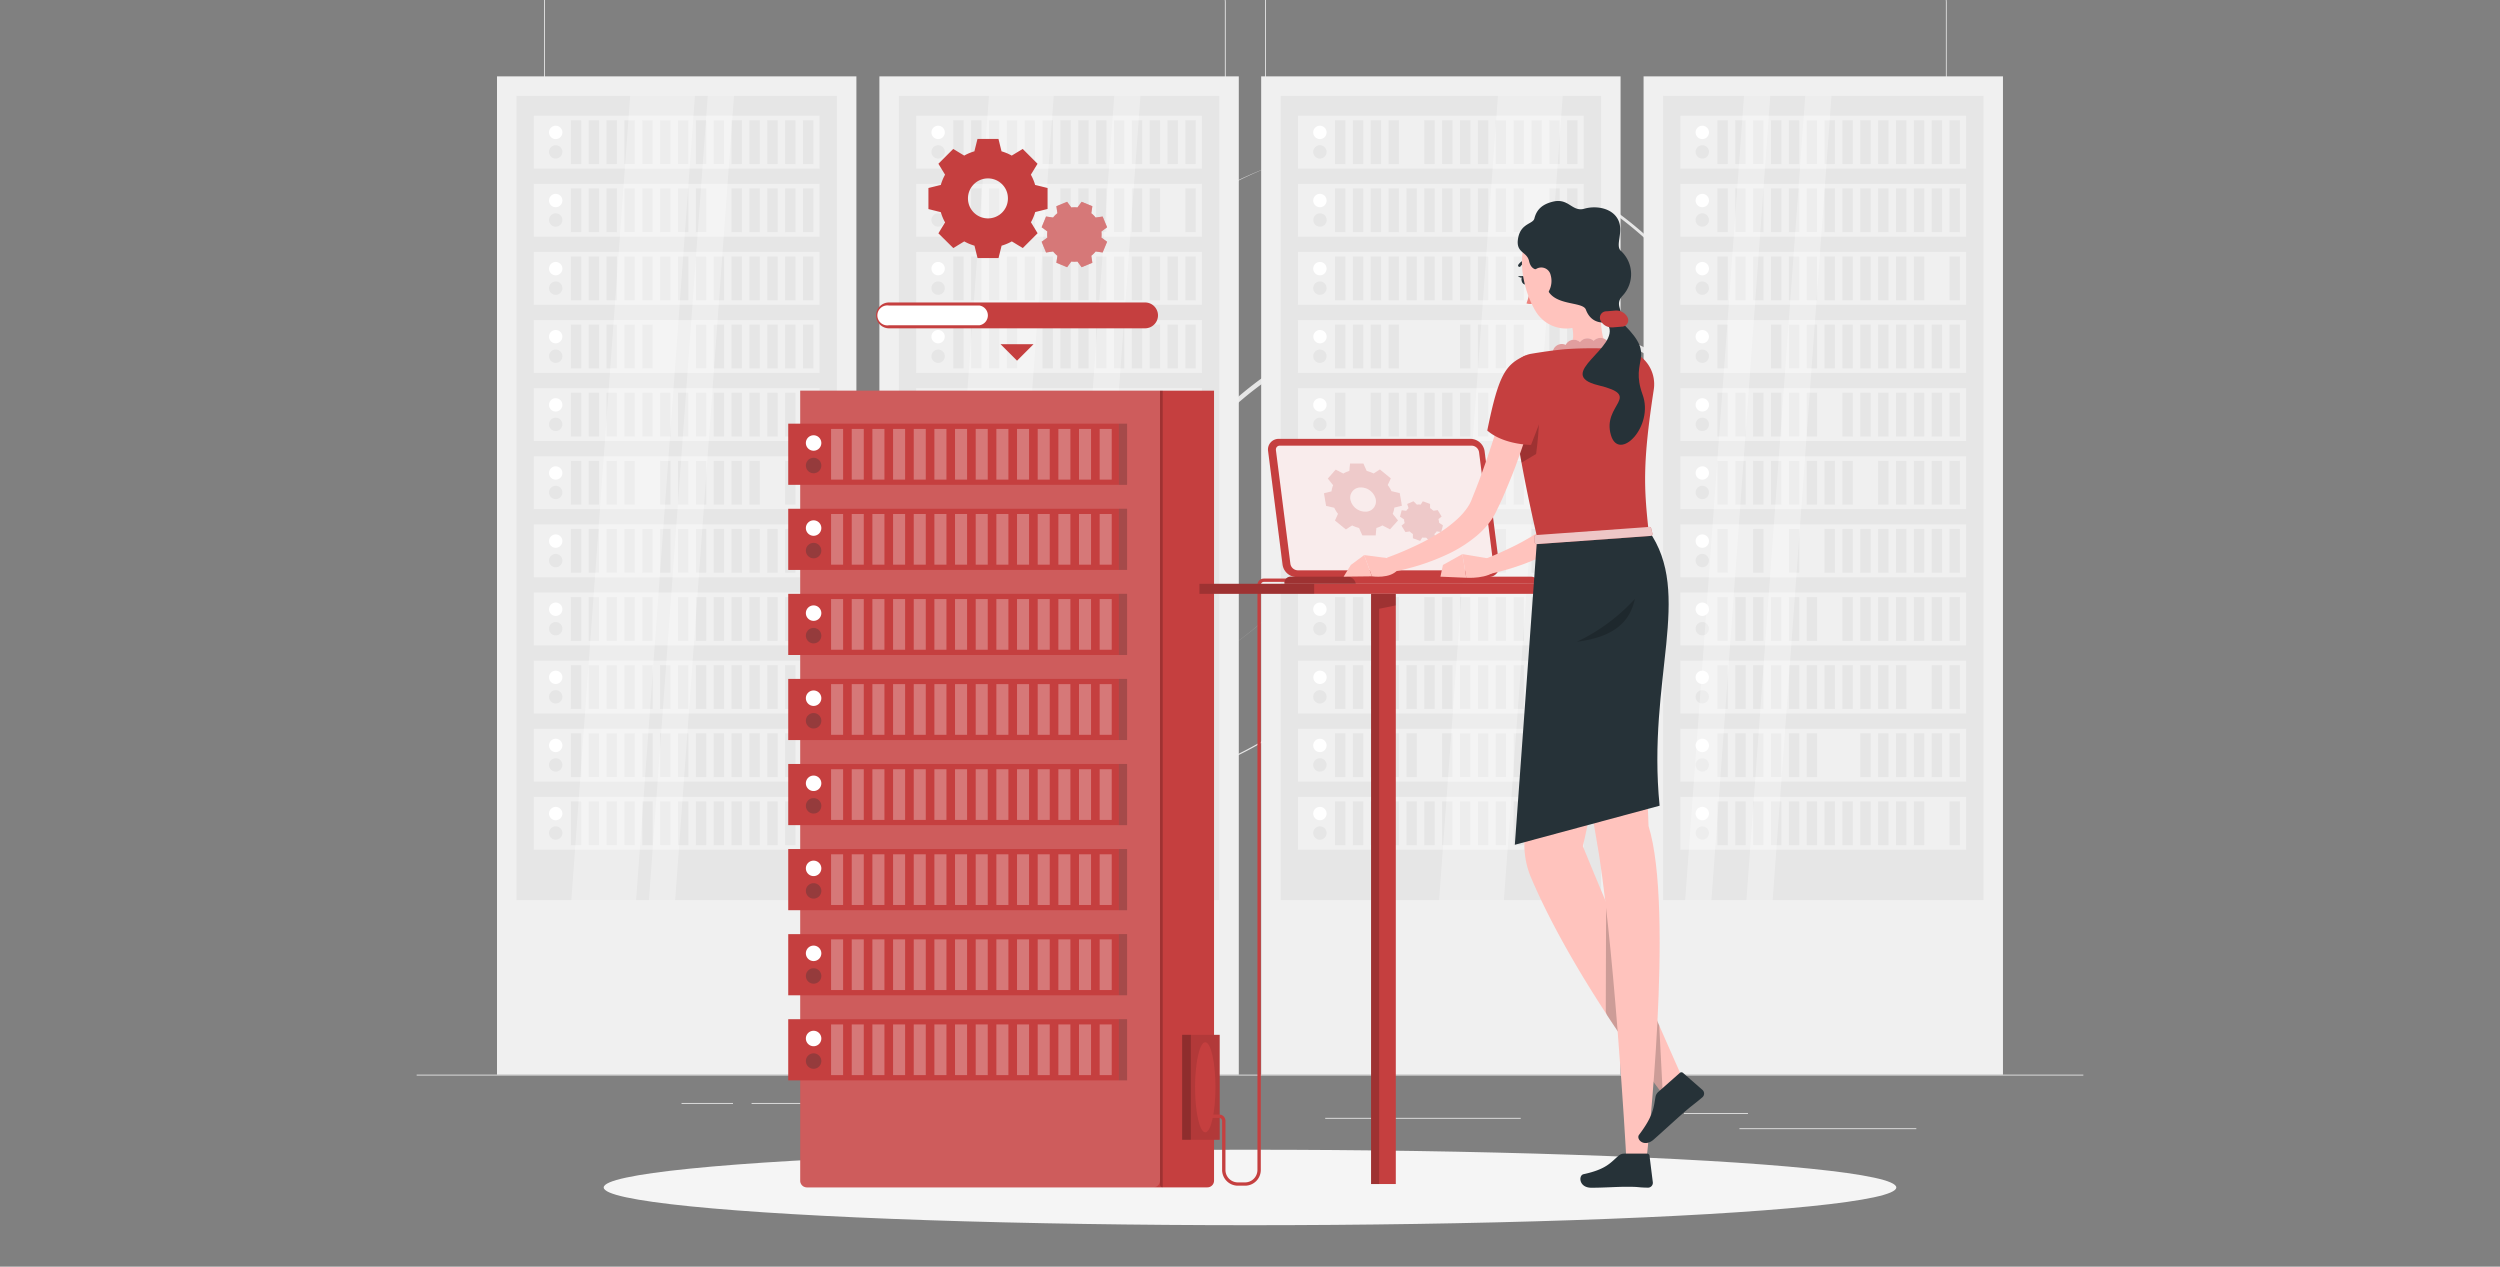 <svg xmlns="http://www.w3.org/2000/svg" viewBox="-125 60 750 380"><rect x="-125" y="60" width="750" height="380" fill="#808080" stroke="none"/><g id="freepik--background-complete--inject-21"><rect y="382.4" width="500" height="0.25" style="fill:#ebebeb"></rect><rect x="396.83" y="398.49" width="53.07" height="0.25" style="fill:#ebebeb"></rect><rect x="272.56" y="395.36" width="58.66" height="0.25" style="fill:#ebebeb"></rect><rect x="380.2" y="393.92" width="19.19" height="0.25" style="fill:#ebebeb"></rect><rect x="100.47" y="390.89" width="43.19" height="0.25" style="fill:#ebebeb"></rect><rect x="79.46" y="390.89" width="15.44" height="0.25" style="fill:#ebebeb"></rect><rect x="131.47" y="395.11" width="54.2" height="0.25" style="fill:#ebebeb"></rect><path d="M237,337.8H43.91a5.71,5.71,0,0,1-5.7-5.71V60.66A5.71,5.71,0,0,1,43.91,55H237a5.71,5.71,0,0,1,5.71,5.71V332.09A5.71,5.71,0,0,1,237,337.8ZM43.91,55.2a5.46,5.46,0,0,0-5.45,5.46V332.09a5.46,5.46,0,0,0,5.45,5.46H237a5.47,5.47,0,0,0,5.46-5.46V60.66A5.47,5.47,0,0,0,237,55.2Z" style="fill:#ebebeb"></path><path d="M453.31,337.8H260.21a5.72,5.72,0,0,1-5.71-5.71V60.66A5.72,5.72,0,0,1,260.21,55h193.1A5.71,5.71,0,0,1,459,60.66V332.09A5.71,5.71,0,0,1,453.31,337.8ZM260.21,55.2a5.47,5.47,0,0,0-5.46,5.46V332.09a5.47,5.47,0,0,0,5.46,5.46h193.1a5.47,5.47,0,0,0,5.46-5.46V60.66a5.47,5.47,0,0,0-5.46-5.46Z" style="fill:#ebebeb"></path><path d="M181.33,273.64A110.58,110.58,0,0,1,87,221.05a.51.51,0,0,1,.86-.53,109.55,109.55,0,1,0,186.6-114.81.51.51,0,0,1,.16-.69.5.5,0,0,1,.69.16,110.51,110.51,0,0,1-94,168.46Z" style="fill:#e6e6e6"></path><path d="M382.11,280.66a.5.5,0,0,1-.31-.1.52.52,0,0,1-.09-.71A109.55,109.55,0,1,0,207.51,147a.5.5,0,1,1-.79-.61,110.55,110.55,0,0,1,175.79,134.1A.51.51,0,0,1,382.11,280.66Z" style="fill:#e6e6e6"></path><path d="M425.68,288.31l-.12,0a.5.5,0,0,1-.37-.6,109.55,109.55,0,0,0-213.42-49.55.49.49,0,0,1-.6.37.5.5,0,0,1-.38-.6,110.55,110.55,0,0,1,215.38,50A.51.51,0,0,1,425.68,288.31Z" style="fill:#e6e6e6"></path><path d="M198,297.84a110.58,110.58,0,0,1-94.33-52.59.5.5,0,1,1,.85-.52,109.55,109.55,0,1,0,186.6-114.82.5.5,0,0,1,.86-.52,110.51,110.51,0,0,1-94,168.45Z" style="fill:#e6e6e6"></path><rect x="24.1" y="82.91" width="107.82" height="299.49" style="fill:#f0f0f0"></rect><rect x="-42.64" y="161.34" width="241.29" height="96.13" transform="translate(287.41 131.4) rotate(90)" style="fill:#e6e6e6"></rect><rect x="35.14" y="94.72" width="85.73" height="15.86" style="fill:#f0f0f0"></rect><rect x="115.89" y="96.08" width="3.12" height="13.14" style="fill:#e6e6e6"></rect><rect x="110.53" y="96.08" width="3.12" height="13.14" style="fill:#e6e6e6"></rect><rect x="105.18" y="96.08" width="3.12" height="13.14" style="fill:#e6e6e6"></rect><rect x="99.82" y="96.08" width="3.12" height="13.14" style="fill:#e6e6e6"></rect><rect x="94.46" y="96.08" width="3.12" height="13.14" style="fill:#e6e6e6"></rect><rect x="89.1" y="96.08" width="3.12" height="13.14" style="fill:#e6e6e6"></rect><rect x="83.75" y="96.08" width="3.12" height="13.14" style="fill:#e6e6e6"></rect><rect x="78.39" y="96.08" width="3.12" height="13.14" style="fill:#e6e6e6"></rect><rect x="73.03" y="96.08" width="3.12" height="13.14" style="fill:#e6e6e6"></rect><rect x="67.68" y="96.08" width="3.12" height="13.14" style="fill:#e6e6e6"></rect><rect x="62.32" y="96.08" width="3.12" height="13.14" style="fill:#e6e6e6"></rect><rect x="56.96" y="96.08" width="3.12" height="13.14" style="fill:#e6e6e6"></rect><rect x="51.6" y="96.08" width="3.12" height="13.14" style="fill:#e6e6e6"></rect><rect x="46.25" y="96.08" width="3.12" height="13.14" style="fill:#e6e6e6"></rect><circle cx="41.71" cy="99.72" r="2.01" style="fill:#fff"></circle><circle cx="41.71" cy="105.57" r="2.01" style="fill:#e6e6e6"></circle><rect x="35.14" y="115.15" width="85.73" height="15.86" style="fill:#f0f0f0"></rect><rect x="115.89" y="116.51" width="3.12" height="13.14" style="fill:#e6e6e6"></rect><rect x="110.53" y="116.51" width="3.12" height="13.14" style="fill:#e6e6e6"></rect><rect x="105.18" y="116.51" width="3.12" height="13.14" style="fill:#e6e6e6"></rect><rect x="99.82" y="116.51" width="3.12" height="13.14" style="fill:#e6e6e6"></rect><rect x="94.46" y="116.51" width="3.12" height="13.14" style="fill:#e6e6e6"></rect><rect x="83.75" y="116.51" width="3.12" height="13.14" style="fill:#e6e6e6"></rect><rect x="78.39" y="116.51" width="3.12" height="13.14" style="fill:#e6e6e6"></rect><rect x="73.03" y="116.51" width="3.12" height="13.14" style="fill:#e6e6e6"></rect><rect x="67.68" y="116.51" width="3.12" height="13.14" style="fill:#e6e6e6"></rect><rect x="62.32" y="116.51" width="3.12" height="13.14" style="fill:#e6e6e6"></rect><rect x="56.96" y="116.51" width="3.12" height="13.14" style="fill:#e6e6e6"></rect><rect x="51.6" y="116.51" width="3.12" height="13.14" style="fill:#e6e6e6"></rect><rect x="46.25" y="116.51" width="3.12" height="13.14" style="fill:#e6e6e6"></rect><circle cx="41.71" cy="120.16" r="2.01" style="fill:#fff"></circle><path d="M39.71,126a2,2,0,1,0,2-2A2,2,0,0,0,39.71,126Z" style="fill:#e6e6e6"></path><rect x="35.14" y="135.58" width="85.73" height="15.86" style="fill:#f0f0f0"></rect><rect x="115.89" y="136.95" width="3.12" height="13.14" style="fill:#e6e6e6"></rect><rect x="110.53" y="136.95" width="3.12" height="13.14" style="fill:#e6e6e6"></rect><rect x="105.18" y="136.95" width="3.12" height="13.14" style="fill:#e6e6e6"></rect><rect x="99.82" y="136.95" width="3.12" height="13.14" style="fill:#e6e6e6"></rect><rect x="94.46" y="136.95" width="3.12" height="13.14" style="fill:#e6e6e6"></rect><rect x="89.1" y="136.95" width="3.12" height="13.14" style="fill:#e6e6e6"></rect><rect x="83.75" y="136.95" width="3.12" height="13.14" style="fill:#e6e6e6"></rect><rect x="78.39" y="136.95" width="3.12" height="13.14" style="fill:#e6e6e6"></rect><rect x="73.03" y="136.95" width="3.12" height="13.14" style="fill:#e6e6e6"></rect><rect x="67.68" y="136.95" width="3.12" height="13.14" style="fill:#e6e6e6"></rect><rect x="62.32" y="136.95" width="3.12" height="13.14" style="fill:#e6e6e6"></rect><rect x="56.96" y="136.95" width="3.12" height="13.14" style="fill:#e6e6e6"></rect><rect x="51.6" y="136.95" width="3.12" height="13.14" style="fill:#e6e6e6"></rect><rect x="46.25" y="136.95" width="3.12" height="13.14" style="fill:#e6e6e6"></rect><circle cx="41.71" cy="140.59" r="2.01" style="fill:#fff"></circle><circle cx="41.71" cy="146.44" r="2.01" style="fill:#e6e6e6"></circle><rect x="35.14" y="156.02" width="85.73" height="15.86" style="fill:#f0f0f0"></rect><rect x="115.89" y="157.38" width="3.12" height="13.14" style="fill:#e6e6e6"></rect><rect x="110.53" y="157.38" width="3.12" height="13.14" style="fill:#e6e6e6"></rect><rect x="105.18" y="157.38" width="3.12" height="13.14" style="fill:#e6e6e6"></rect><rect x="99.82" y="157.38" width="3.12" height="13.14" style="fill:#e6e6e6"></rect><rect x="94.46" y="157.38" width="3.12" height="13.14" style="fill:#e6e6e6"></rect><rect x="89.1" y="157.38" width="3.12" height="13.14" style="fill:#e6e6e6"></rect><rect x="83.75" y="157.38" width="3.12" height="13.14" style="fill:#e6e6e6"></rect><rect x="67.68" y="157.38" width="3.12" height="13.14" style="fill:#e6e6e6"></rect><rect x="62.32" y="157.38" width="3.12" height="13.14" style="fill:#e6e6e6"></rect><rect x="56.96" y="157.38" width="3.12" height="13.14" style="fill:#e6e6e6"></rect><rect x="51.6" y="157.38" width="3.12" height="13.14" style="fill:#e6e6e6"></rect><rect x="46.25" y="157.38" width="3.12" height="13.14" style="fill:#e6e6e6"></rect><path d="M39.71,161a2,2,0,1,0,2-2A2,2,0,0,0,39.71,161Z" style="fill:#fff"></path><circle cx="41.71" cy="166.87" r="2.01" style="fill:#e6e6e6"></circle><rect x="35.14" y="176.45" width="85.73" height="15.86" style="fill:#f0f0f0"></rect><rect x="110.53" y="177.82" width="3.12" height="13.14" style="fill:#e6e6e6"></rect><rect x="105.18" y="177.82" width="3.12" height="13.14" style="fill:#e6e6e6"></rect><rect x="99.82" y="177.82" width="3.12" height="13.14" style="fill:#e6e6e6"></rect><rect x="94.46" y="177.82" width="3.12" height="13.14" style="fill:#e6e6e6"></rect><rect x="89.1" y="177.82" width="3.12" height="13.14" style="fill:#e6e6e6"></rect><rect x="83.75" y="177.82" width="3.12" height="13.14" style="fill:#e6e6e6"></rect><rect x="78.39" y="177.82" width="3.12" height="13.14" style="fill:#e6e6e6"></rect><rect x="73.03" y="177.82" width="3.12" height="13.14" style="fill:#e6e6e6"></rect><rect x="67.68" y="177.82" width="3.12" height="13.14" style="fill:#e6e6e6"></rect><rect x="62.32" y="177.82" width="3.12" height="13.14" style="fill:#e6e6e6"></rect><rect x="56.96" y="177.82" width="3.12" height="13.14" style="fill:#e6e6e6"></rect><rect x="51.6" y="177.82" width="3.12" height="13.14" style="fill:#e6e6e6"></rect><rect x="46.25" y="177.82" width="3.12" height="13.14" style="fill:#e6e6e6"></rect><circle cx="41.71" cy="181.46" r="2.01" style="fill:#fff"></circle><circle cx="41.71" cy="187.31" r="2.01" style="fill:#e6e6e6"></circle><rect x="35.14" y="196.89" width="85.73" height="15.86" style="fill:#f0f0f0"></rect><rect x="115.89" y="198.25" width="3.12" height="13.14" style="fill:#e6e6e6"></rect><rect x="110.53" y="198.25" width="3.12" height="13.14" style="fill:#e6e6e6"></rect><rect x="99.82" y="198.25" width="3.12" height="13.14" style="fill:#e6e6e6"></rect><rect x="94.46" y="198.25" width="3.12" height="13.14" style="fill:#e6e6e6"></rect><rect x="89.1" y="198.25" width="3.12" height="13.14" style="fill:#e6e6e6"></rect><rect x="83.75" y="198.25" width="3.12" height="13.14" style="fill:#e6e6e6"></rect><rect x="78.39" y="198.25" width="3.12" height="13.14" style="fill:#e6e6e6"></rect><rect x="73.03" y="198.25" width="3.12" height="13.14" style="fill:#e6e6e6"></rect><rect x="62.32" y="198.25" width="3.12" height="13.14" style="fill:#e6e6e6"></rect><rect x="56.96" y="198.25" width="3.12" height="13.14" style="fill:#e6e6e6"></rect><rect x="51.6" y="198.25" width="3.12" height="13.14" style="fill:#e6e6e6"></rect><rect x="46.25" y="198.25" width="3.12" height="13.14" style="fill:#e6e6e6"></rect><circle cx="41.71" cy="201.9" r="2.01" style="fill:#fff"></circle><circle cx="41.71" cy="207.74" r="2.01" style="fill:#e6e6e6"></circle><rect x="35.14" y="217.32" width="85.73" height="15.86" style="fill:#f0f0f0"></rect><rect x="115.89" y="218.68" width="3.12" height="13.14" style="fill:#e6e6e6"></rect><rect x="110.53" y="218.68" width="3.12" height="13.14" style="fill:#e6e6e6"></rect><rect x="105.18" y="218.68" width="3.12" height="13.14" style="fill:#e6e6e6"></rect><rect x="99.82" y="218.68" width="3.12" height="13.14" style="fill:#e6e6e6"></rect><rect x="94.46" y="218.68" width="3.12" height="13.14" style="fill:#e6e6e6"></rect><rect x="89.1" y="218.68" width="3.12" height="13.14" style="fill:#e6e6e6"></rect><rect x="83.75" y="218.68" width="3.12" height="13.14" style="fill:#e6e6e6"></rect><rect x="78.39" y="218.68" width="3.12" height="13.14" style="fill:#e6e6e6"></rect><rect x="73.03" y="218.68" width="3.12" height="13.14" style="fill:#e6e6e6"></rect><rect x="67.68" y="218.68" width="3.12" height="13.14" style="fill:#e6e6e6"></rect><rect x="62.32" y="218.68" width="3.12" height="13.14" style="fill:#e6e6e6"></rect><rect x="56.96" y="218.68" width="3.12" height="13.14" style="fill:#e6e6e6"></rect><rect x="51.6" y="218.68" width="3.12" height="13.14" style="fill:#e6e6e6"></rect><rect x="46.25" y="218.68" width="3.12" height="13.14" style="fill:#e6e6e6"></rect><circle cx="41.71" cy="222.33" r="2.01" style="fill:#fff"></circle><path d="M39.71,228.18a2,2,0,1,0,2-2A2,2,0,0,0,39.71,228.18Z" style="fill:#e6e6e6"></path><rect x="35.14" y="237.76" width="85.73" height="15.86" style="fill:#f0f0f0"></rect><rect x="115.89" y="239.12" width="3.12" height="13.14" style="fill:#e6e6e6"></rect><rect x="110.53" y="239.12" width="3.12" height="13.14" style="fill:#e6e6e6"></rect><rect x="105.18" y="239.12" width="3.12" height="13.14" style="fill:#e6e6e6"></rect><rect x="99.82" y="239.12" width="3.12" height="13.14" style="fill:#e6e6e6"></rect><rect x="94.46" y="239.12" width="3.12" height="13.14" style="fill:#e6e6e6"></rect><rect x="89.1" y="239.12" width="3.12" height="13.14" style="fill:#e6e6e6"></rect><rect x="83.75" y="239.12" width="3.12" height="13.14" style="fill:#e6e6e6"></rect><rect x="78.39" y="239.12" width="3.12" height="13.14" style="fill:#e6e6e6"></rect><rect x="67.68" y="239.12" width="3.12" height="13.14" style="fill:#e6e6e6"></rect><rect x="62.32" y="239.12" width="3.12" height="13.14" style="fill:#e6e6e6"></rect><rect x="56.96" y="239.12" width="3.12" height="13.14" style="fill:#e6e6e6"></rect><rect x="51.6" y="239.12" width="3.12" height="13.14" style="fill:#e6e6e6"></rect><rect x="46.25" y="239.12" width="3.12" height="13.14" style="fill:#e6e6e6"></rect><circle cx="41.71" cy="242.77" r="2.01" style="fill:#fff"></circle><circle cx="41.71" cy="248.61" r="2.01" style="fill:#e6e6e6"></circle><rect x="35.14" y="258.19" width="85.73" height="15.86" style="fill:#f0f0f0"></rect><rect x="115.89" y="259.55" width="3.12" height="13.14" style="fill:#e6e6e6"></rect><rect x="110.53" y="259.55" width="3.12" height="13.14" style="fill:#e6e6e6"></rect><rect x="105.18" y="259.55" width="3.12" height="13.14" style="fill:#e6e6e6"></rect><rect x="99.82" y="259.55" width="3.12" height="13.14" style="fill:#e6e6e6"></rect><rect x="94.46" y="259.55" width="3.12" height="13.14" style="fill:#e6e6e6"></rect><rect x="89.1" y="259.55" width="3.12" height="13.14" style="fill:#e6e6e6"></rect><rect x="83.75" y="259.55" width="3.12" height="13.14" style="fill:#e6e6e6"></rect><rect x="78.39" y="259.55" width="3.12" height="13.14" style="fill:#e6e6e6"></rect><rect x="73.03" y="259.55" width="3.12" height="13.14" style="fill:#e6e6e6"></rect><rect x="67.68" y="259.55" width="3.12" height="13.14" style="fill:#e6e6e6"></rect><rect x="62.32" y="259.55" width="3.12" height="13.14" style="fill:#e6e6e6"></rect><rect x="56.96" y="259.55" width="3.12" height="13.14" style="fill:#e6e6e6"></rect><rect x="51.6" y="259.55" width="3.12" height="13.14" style="fill:#e6e6e6"></rect><rect x="46.25" y="259.55" width="3.12" height="13.14" style="fill:#e6e6e6"></rect><path d="M39.71,263.2a2,2,0,1,0,2-2A2,2,0,0,0,39.71,263.2Z" style="fill:#fff"></path><circle cx="41.71" cy="269.05" r="2.01" style="fill:#e6e6e6"></circle><rect x="35.14" y="278.63" width="85.73" height="15.86" style="fill:#f0f0f0"></rect><rect x="115.89" y="279.99" width="3.12" height="13.14" style="fill:#e6e6e6"></rect><rect x="110.53" y="279.99" width="3.12" height="13.14" style="fill:#e6e6e6"></rect><rect x="105.18" y="279.99" width="3.12" height="13.14" style="fill:#e6e6e6"></rect><rect x="99.82" y="279.99" width="3.12" height="13.14" style="fill:#e6e6e6"></rect><rect x="94.46" y="279.99" width="3.12" height="13.14" style="fill:#e6e6e6"></rect><rect x="89.1" y="279.99" width="3.12" height="13.14" style="fill:#e6e6e6"></rect><rect x="83.75" y="279.99" width="3.12" height="13.14" style="fill:#e6e6e6"></rect><rect x="78.39" y="279.99" width="3.12" height="13.14" style="fill:#e6e6e6"></rect><rect x="73.03" y="279.99" width="3.12" height="13.14" style="fill:#e6e6e6"></rect><rect x="67.68" y="279.99" width="3.12" height="13.14" style="fill:#e6e6e6"></rect><rect x="62.32" y="279.99" width="3.12" height="13.14" style="fill:#e6e6e6"></rect><rect x="56.96" y="279.99" width="3.12" height="13.14" style="fill:#e6e6e6"></rect><rect x="51.6" y="279.99" width="3.12" height="13.14" style="fill:#e6e6e6"></rect><rect x="46.25" y="279.99" width="3.12" height="13.14" style="fill:#e6e6e6"></rect><circle cx="41.71" cy="283.63" r="2.01" style="fill:#fff"></circle><circle cx="41.71" cy="289.48" r="2.01" style="fill:#e6e6e6"></circle><rect x="35.14" y="299.06" width="85.73" height="15.86" style="fill:#f0f0f0"></rect><rect x="115.89" y="300.42" width="3.12" height="13.14" style="fill:#e6e6e6"></rect><rect x="110.53" y="300.42" width="3.12" height="13.14" style="fill:#e6e6e6"></rect><rect x="105.18" y="300.42" width="3.12" height="13.14" style="fill:#e6e6e6"></rect><rect x="99.82" y="300.42" width="3.12" height="13.14" style="fill:#e6e6e6"></rect><rect x="94.46" y="300.42" width="3.12" height="13.14" style="fill:#e6e6e6"></rect><rect x="89.1" y="300.42" width="3.12" height="13.14" style="fill:#e6e6e6"></rect><rect x="83.75" y="300.42" width="3.12" height="13.14" style="fill:#e6e6e6"></rect><rect x="78.39" y="300.42" width="3.12" height="13.14" style="fill:#e6e6e6"></rect><rect x="73.03" y="300.42" width="3.12" height="13.14" style="fill:#e6e6e6"></rect><rect x="67.68" y="300.42" width="3.12" height="13.14" style="fill:#e6e6e6"></rect><rect x="62.32" y="300.42" width="3.12" height="13.14" style="fill:#e6e6e6"></rect><rect x="56.96" y="300.42" width="3.12" height="13.14" style="fill:#e6e6e6"></rect><rect x="51.6" y="300.42" width="3.12" height="13.14" style="fill:#e6e6e6"></rect><rect x="46.25" y="300.42" width="3.12" height="13.14" style="fill:#e6e6e6"></rect><circle cx="41.71" cy="304.07" r="2.01" style="fill:#fff"></circle><circle cx="41.71" cy="309.91" r="2.01" style="fill:#e6e6e6"></circle><rect x="138.82" y="82.91" width="107.82" height="299.49" style="fill:#f0f0f0"></rect><rect x="72.08" y="161.34" width="241.29" height="96.13" transform="translate(402.13 16.68) rotate(90)" style="fill:#e6e6e6"></rect><rect x="149.86" y="94.72" width="85.73" height="15.86" style="fill:#f0f0f0"></rect><rect x="230.61" y="96.08" width="3.12" height="13.14" style="fill:#e6e6e6"></rect><rect x="225.26" y="96.08" width="3.12" height="13.14" style="fill:#e6e6e6"></rect><rect x="219.9" y="96.08" width="3.12" height="13.14" style="fill:#e6e6e6"></rect><rect x="214.54" y="96.08" width="3.12" height="13.14" style="fill:#e6e6e6"></rect><rect x="209.18" y="96.08" width="3.12" height="13.14" style="fill:#e6e6e6"></rect><rect x="203.83" y="96.08" width="3.12" height="13.14" style="fill:#e6e6e6"></rect><rect x="198.47" y="96.08" width="3.12" height="13.14" style="fill:#e6e6e6"></rect><rect x="193.11" y="96.08" width="3.12" height="13.14" style="fill:#e6e6e6"></rect><rect x="187.76" y="96.08" width="3.12" height="13.14" style="fill:#e6e6e6"></rect><rect x="182.4" y="96.08" width="3.12" height="13.14" style="fill:#e6e6e6"></rect><rect x="177.04" y="96.08" width="3.12" height="13.14" style="fill:#e6e6e6"></rect><rect x="171.68" y="96.08" width="3.12" height="13.14" style="fill:#e6e6e6"></rect><rect x="166.33" y="96.08" width="3.12" height="13.14" style="fill:#e6e6e6"></rect><rect x="160.97" y="96.08" width="3.12" height="13.14" style="fill:#e6e6e6"></rect><circle cx="156.44" cy="99.72" r="2.01" style="fill:#fff"></circle><circle cx="156.44" cy="105.57" r="2.01" style="fill:#e6e6e6"></circle><rect x="149.86" y="115.15" width="85.73" height="15.86" style="fill:#f0f0f0"></rect><rect x="230.61" y="116.51" width="3.12" height="13.14" style="fill:#e6e6e6"></rect><rect x="219.9" y="116.51" width="3.12" height="13.14" style="fill:#e6e6e6"></rect><rect x="214.54" y="116.51" width="3.12" height="13.14" style="fill:#e6e6e6"></rect><rect x="209.18" y="116.51" width="3.12" height="13.14" style="fill:#e6e6e6"></rect><rect x="203.83" y="116.51" width="3.12" height="13.14" style="fill:#e6e6e6"></rect><rect x="198.47" y="116.51" width="3.12" height="13.14" style="fill:#e6e6e6"></rect><rect x="193.11" y="116.51" width="3.12" height="13.14" style="fill:#e6e6e6"></rect><rect x="182.4" y="116.51" width="3.12" height="13.14" style="fill:#e6e6e6"></rect><rect x="177.04" y="116.51" width="3.12" height="13.14" style="fill:#e6e6e6"></rect><rect x="171.68" y="116.51" width="3.12" height="13.14" style="fill:#e6e6e6"></rect><rect x="166.33" y="116.51" width="3.12" height="13.14" style="fill:#e6e6e6"></rect><rect x="160.97" y="116.51" width="3.12" height="13.14" style="fill:#e6e6e6"></rect><circle cx="156.44" cy="120.16" r="2.01" style="fill:#fff"></circle><path d="M154.43,126a2,2,0,1,0,2-2A2,2,0,0,0,154.43,126Z" style="fill:#e6e6e6"></path><rect x="149.86" y="135.58" width="85.73" height="15.86" style="fill:#f0f0f0"></rect><rect x="230.61" y="136.95" width="3.12" height="13.14" style="fill:#e6e6e6"></rect><rect x="225.26" y="136.95" width="3.12" height="13.14" style="fill:#e6e6e6"></rect><rect x="219.9" y="136.95" width="3.12" height="13.14" style="fill:#e6e6e6"></rect><rect x="214.54" y="136.95" width="3.12" height="13.14" style="fill:#e6e6e6"></rect><rect x="209.18" y="136.95" width="3.12" height="13.14" style="fill:#e6e6e6"></rect><rect x="203.83" y="136.95" width="3.12" height="13.14" style="fill:#e6e6e6"></rect><rect x="198.47" y="136.95" width="3.12" height="13.14" style="fill:#e6e6e6"></rect><rect x="193.11" y="136.95" width="3.12" height="13.14" style="fill:#e6e6e6"></rect><rect x="187.76" y="136.95" width="3.12" height="13.14" style="fill:#e6e6e6"></rect><rect x="182.4" y="136.95" width="3.12" height="13.14" style="fill:#e6e6e6"></rect><rect x="177.04" y="136.95" width="3.12" height="13.14" style="fill:#e6e6e6"></rect><rect x="171.68" y="136.95" width="3.12" height="13.14" style="fill:#e6e6e6"></rect><rect x="166.33" y="136.95" width="3.12" height="13.14" style="fill:#e6e6e6"></rect><rect x="160.97" y="136.95" width="3.12" height="13.14" style="fill:#e6e6e6"></rect><circle cx="156.44" cy="140.59" r="2.01" style="fill:#fff"></circle><circle cx="156.44" cy="146.44" r="2.01" style="fill:#e6e6e6"></circle><rect x="149.86" y="156.02" width="85.73" height="15.86" style="fill:#f0f0f0"></rect><rect x="230.61" y="157.38" width="3.12" height="13.14" style="fill:#e6e6e6"></rect><rect x="225.26" y="157.38" width="3.12" height="13.14" style="fill:#e6e6e6"></rect><rect x="219.9" y="157.38" width="3.12" height="13.14" style="fill:#e6e6e6"></rect><rect x="214.54" y="157.38" width="3.12" height="13.14" style="fill:#e6e6e6"></rect><rect x="209.18" y="157.38" width="3.12" height="13.14" style="fill:#e6e6e6"></rect><rect x="203.83" y="157.38" width="3.12" height="13.14" style="fill:#e6e6e6"></rect><rect x="198.47" y="157.38" width="3.12" height="13.14" style="fill:#e6e6e6"></rect><rect x="193.11" y="157.38" width="3.12" height="13.14" style="fill:#e6e6e6"></rect><rect x="187.76" y="157.38" width="3.12" height="13.14" style="fill:#e6e6e6"></rect><rect x="177.04" y="157.38" width="3.12" height="13.14" style="fill:#e6e6e6"></rect><rect x="171.68" y="157.38" width="3.12" height="13.14" style="fill:#e6e6e6"></rect><rect x="166.33" y="157.38" width="3.12" height="13.14" style="fill:#e6e6e6"></rect><rect x="160.97" y="157.38" width="3.12" height="13.14" style="fill:#e6e6e6"></rect><path d="M154.43,161a2,2,0,1,0,2-2A2,2,0,0,0,154.43,161Z" style="fill:#fff"></path><circle cx="156.44" cy="166.87" r="2.01" style="fill:#e6e6e6"></circle><rect x="149.86" y="176.45" width="85.73" height="15.86" style="fill:#f0f0f0"></rect><rect x="230.61" y="177.82" width="3.12" height="13.14" style="fill:#e6e6e6"></rect><rect x="225.26" y="177.82" width="3.12" height="13.14" style="fill:#e6e6e6"></rect><rect x="219.9" y="177.82" width="3.12" height="13.14" style="fill:#e6e6e6"></rect><rect x="214.54" y="177.82" width="3.12" height="13.14" style="fill:#e6e6e6"></rect><rect x="209.18" y="177.82" width="3.12" height="13.14" style="fill:#e6e6e6"></rect><rect x="203.83" y="177.82" width="3.12" height="13.14" style="fill:#e6e6e6"></rect><rect x="198.47" y="177.82" width="3.12" height="13.14" style="fill:#e6e6e6"></rect><rect x="193.11" y="177.82" width="3.12" height="13.14" style="fill:#e6e6e6"></rect><rect x="187.76" y="177.82" width="3.12" height="13.14" style="fill:#e6e6e6"></rect><rect x="182.4" y="177.82" width="3.12" height="13.14" style="fill:#e6e6e6"></rect><rect x="177.04" y="177.82" width="3.12" height="13.14" style="fill:#e6e6e6"></rect><rect x="171.68" y="177.82" width="3.12" height="13.14" style="fill:#e6e6e6"></rect><rect x="166.33" y="177.82" width="3.12" height="13.14" style="fill:#e6e6e6"></rect><rect x="160.97" y="177.82" width="3.12" height="13.14" style="fill:#e6e6e6"></rect><circle cx="156.44" cy="181.46" r="2.01" style="fill:#fff"></circle><circle cx="156.44" cy="187.31" r="2.01" style="fill:#e6e6e6"></circle><rect x="149.86" y="196.89" width="85.73" height="15.86" style="fill:#f0f0f0"></rect><rect x="230.61" y="198.25" width="3.12" height="13.14" style="fill:#e6e6e6"></rect><rect x="225.26" y="198.25" width="3.12" height="13.14" style="fill:#e6e6e6"></rect><rect x="219.9" y="198.25" width="3.12" height="13.14" style="fill:#e6e6e6"></rect><rect x="214.54" y="198.25" width="3.12" height="13.14" style="fill:#e6e6e6"></rect><rect x="209.18" y="198.25" width="3.12" height="13.14" style="fill:#e6e6e6"></rect><rect x="203.83" y="198.25" width="3.12" height="13.14" style="fill:#e6e6e6"></rect><rect x="193.11" y="198.25" width="3.12" height="13.14" style="fill:#e6e6e6"></rect><rect x="187.76" y="198.25" width="3.12" height="13.14" style="fill:#e6e6e6"></rect><rect x="182.4" y="198.25" width="3.12" height="13.14" style="fill:#e6e6e6"></rect><rect x="177.04" y="198.25" width="3.12" height="13.14" style="fill:#e6e6e6"></rect><rect x="171.68" y="198.25" width="3.12" height="13.14" style="fill:#e6e6e6"></rect><rect x="166.33" y="198.25" width="3.12" height="13.14" style="fill:#e6e6e6"></rect><rect x="160.97" y="198.25" width="3.12" height="13.14" style="fill:#e6e6e6"></rect><circle cx="156.44" cy="201.9" r="2.01" style="fill:#fff"></circle><circle cx="156.44" cy="207.74" r="2.01" style="fill:#e6e6e6"></circle><rect x="149.86" y="217.32" width="85.73" height="15.86" style="fill:#f0f0f0"></rect><rect x="230.61" y="218.68" width="3.12" height="13.14" style="fill:#e6e6e6"></rect><rect x="225.26" y="218.68" width="3.12" height="13.14" style="fill:#e6e6e6"></rect><rect x="219.9" y="218.68" width="3.12" height="13.14" style="fill:#e6e6e6"></rect><rect x="214.54" y="218.68" width="3.12" height="13.14" style="fill:#e6e6e6"></rect><rect x="209.18" y="218.68" width="3.12" height="13.14" style="fill:#e6e6e6"></rect><rect x="203.83" y="218.68" width="3.12" height="13.14" style="fill:#e6e6e6"></rect><rect x="198.47" y="218.68" width="3.12" height="13.14" style="fill:#e6e6e6"></rect><rect x="193.11" y="218.68" width="3.12" height="13.14" style="fill:#e6e6e6"></rect><rect x="187.76" y="218.68" width="3.12" height="13.14" style="fill:#e6e6e6"></rect><rect x="182.4" y="218.68" width="3.12" height="13.14" style="fill:#e6e6e6"></rect><rect x="177.04" y="218.68" width="3.12" height="13.14" style="fill:#e6e6e6"></rect><rect x="171.68" y="218.68" width="3.12" height="13.14" style="fill:#e6e6e6"></rect><rect x="166.33" y="218.68" width="3.12" height="13.14" style="fill:#e6e6e6"></rect><rect x="160.97" y="218.68" width="3.12" height="13.14" style="fill:#e6e6e6"></rect><circle cx="156.44" cy="222.33" r="2.01" style="fill:#fff"></circle><path d="M154.43,228.18a2,2,0,1,0,2-2A2,2,0,0,0,154.43,228.18Z" style="fill:#e6e6e6"></path><rect x="149.86" y="237.76" width="85.73" height="15.86" style="fill:#f0f0f0"></rect><rect x="230.61" y="239.12" width="3.12" height="13.14" style="fill:#e6e6e6"></rect><rect x="225.26" y="239.12" width="3.12" height="13.14" style="fill:#e6e6e6"></rect><rect x="219.9" y="239.12" width="3.12" height="13.14" style="fill:#e6e6e6"></rect><rect x="214.54" y="239.12" width="3.12" height="13.14" style="fill:#e6e6e6"></rect><rect x="209.18" y="239.12" width="3.12" height="13.14" style="fill:#e6e6e6"></rect><rect x="203.83" y="239.12" width="3.12" height="13.14" style="fill:#e6e6e6"></rect><rect x="198.47" y="239.12" width="3.12" height="13.14" style="fill:#e6e6e6"></rect><rect x="193.11" y="239.12" width="3.12" height="13.14" style="fill:#e6e6e6"></rect><rect x="187.76" y="239.12" width="3.12" height="13.14" style="fill:#e6e6e6"></rect><rect x="182.4" y="239.12" width="3.12" height="13.14" style="fill:#e6e6e6"></rect><rect x="177.04" y="239.12" width="3.12" height="13.14" style="fill:#e6e6e6"></rect><rect x="171.68" y="239.12" width="3.12" height="13.14" style="fill:#e6e6e6"></rect><rect x="166.33" y="239.12" width="3.12" height="13.14" style="fill:#e6e6e6"></rect><rect x="160.97" y="239.12" width="3.12" height="13.14" style="fill:#e6e6e6"></rect><circle cx="156.44" cy="242.77" r="2.01" style="fill:#fff"></circle><circle cx="156.44" cy="248.61" r="2.01" style="fill:#e6e6e6"></circle><rect x="149.86" y="258.19" width="85.73" height="15.86" style="fill:#f0f0f0"></rect><rect x="230.61" y="259.55" width="3.12" height="13.14" style="fill:#e6e6e6"></rect><rect x="225.26" y="259.55" width="3.12" height="13.14" style="fill:#e6e6e6"></rect><rect x="219.9" y="259.55" width="3.12" height="13.14" style="fill:#e6e6e6"></rect><rect x="214.54" y="259.55" width="3.12" height="13.14" style="fill:#e6e6e6"></rect><rect x="209.18" y="259.55" width="3.12" height="13.14" style="fill:#e6e6e6"></rect><rect x="203.83" y="259.55" width="3.12" height="13.14" style="fill:#e6e6e6"></rect><rect x="198.47" y="259.55" width="3.12" height="13.14" style="fill:#e6e6e6"></rect><rect x="193.11" y="259.55" width="3.12" height="13.14" style="fill:#e6e6e6"></rect><rect x="187.76" y="259.55" width="3.12" height="13.14" style="fill:#e6e6e6"></rect><rect x="182.4" y="259.55" width="3.12" height="13.14" style="fill:#e6e6e6"></rect><rect x="171.68" y="259.55" width="3.12" height="13.14" style="fill:#e6e6e6"></rect><rect x="166.33" y="259.55" width="3.12" height="13.14" style="fill:#e6e6e6"></rect><rect x="160.97" y="259.55" width="3.12" height="13.14" style="fill:#e6e6e6"></rect><path d="M154.43,263.2a2,2,0,1,0,2-2A2,2,0,0,0,154.43,263.2Z" style="fill:#fff"></path><circle cx="156.44" cy="269.05" r="2.01" style="fill:#e6e6e6"></circle><rect x="149.86" y="278.63" width="85.73" height="15.86" style="fill:#f0f0f0"></rect><rect x="230.61" y="279.99" width="3.12" height="13.14" style="fill:#e6e6e6"></rect><rect x="225.26" y="279.99" width="3.12" height="13.14" style="fill:#e6e6e6"></rect><rect x="219.9" y="279.99" width="3.12" height="13.14" style="fill:#e6e6e6"></rect><rect x="203.83" y="279.99" width="3.12" height="13.14" style="fill:#e6e6e6"></rect><rect x="198.47" y="279.99" width="3.12" height="13.14" style="fill:#e6e6e6"></rect><rect x="193.11" y="279.99" width="3.12" height="13.14" style="fill:#e6e6e6"></rect><rect x="187.76" y="279.99" width="3.12" height="13.14" style="fill:#e6e6e6"></rect><rect x="182.4" y="279.99" width="3.12" height="13.14" style="fill:#e6e6e6"></rect><rect x="177.04" y="279.99" width="3.12" height="13.14" style="fill:#e6e6e6"></rect><rect x="171.68" y="279.99" width="3.12" height="13.14" style="fill:#e6e6e6"></rect><rect x="166.33" y="279.99" width="3.12" height="13.14" style="fill:#e6e6e6"></rect><rect x="160.97" y="279.99" width="3.12" height="13.14" style="fill:#e6e6e6"></rect><circle cx="156.44" cy="283.63" r="2.01" style="fill:#fff"></circle><circle cx="156.44" cy="289.48" r="2.01" style="fill:#e6e6e6"></circle><rect x="149.86" y="299.06" width="85.73" height="15.86" style="fill:#f0f0f0"></rect><rect x="230.61" y="300.42" width="3.12" height="13.14" style="fill:#e6e6e6"></rect><rect x="225.26" y="300.42" width="3.12" height="13.14" style="fill:#e6e6e6"></rect><rect x="219.9" y="300.42" width="3.12" height="13.14" style="fill:#e6e6e6"></rect><rect x="214.54" y="300.42" width="3.12" height="13.14" style="fill:#e6e6e6"></rect><rect x="209.18" y="300.42" width="3.12" height="13.14" style="fill:#e6e6e6"></rect><rect x="203.83" y="300.42" width="3.12" height="13.14" style="fill:#e6e6e6"></rect><rect x="198.47" y="300.42" width="3.12" height="13.14" style="fill:#e6e6e6"></rect><rect x="193.11" y="300.42" width="3.12" height="13.14" style="fill:#e6e6e6"></rect><rect x="187.76" y="300.42" width="3.12" height="13.14" style="fill:#e6e6e6"></rect><rect x="182.4" y="300.42" width="3.12" height="13.14" style="fill:#e6e6e6"></rect><rect x="177.04" y="300.42" width="3.12" height="13.14" style="fill:#e6e6e6"></rect><rect x="171.68" y="300.42" width="3.12" height="13.14" style="fill:#e6e6e6"></rect><rect x="166.33" y="300.42" width="3.12" height="13.14" style="fill:#e6e6e6"></rect><rect x="160.97" y="300.42" width="3.12" height="13.14" style="fill:#e6e6e6"></rect><circle cx="156.44" cy="304.07" r="2.01" style="fill:#fff"></circle><circle cx="156.44" cy="309.91" r="2.01" style="fill:#e6e6e6"></circle><rect x="253.35" y="82.91" width="107.82" height="299.49" style="fill:#f0f0f0"></rect><rect x="186.61" y="161.34" width="241.29" height="96.13" transform="translate(516.66 -97.85) rotate(90)" style="fill:#e6e6e6"></rect><rect x="264.39" y="94.72" width="85.73" height="15.86" style="fill:#f0f0f0"></rect><rect x="345.14" y="96.08" width="3.12" height="13.14" style="fill:#e6e6e6"></rect><rect x="339.78" y="96.08" width="3.12" height="13.14" style="fill:#e6e6e6"></rect><rect x="334.43" y="96.08" width="3.12" height="13.14" style="fill:#e6e6e6"></rect><rect x="329.07" y="96.08" width="3.12" height="13.14" style="fill:#e6e6e6"></rect><rect x="323.71" y="96.08" width="3.12" height="13.14" style="fill:#e6e6e6"></rect><rect x="318.36" y="96.08" width="3.12" height="13.14" style="fill:#e6e6e6"></rect><rect x="313" y="96.08" width="3.12" height="13.14" style="fill:#e6e6e6"></rect><rect x="307.64" y="96.08" width="3.12" height="13.14" style="fill:#e6e6e6"></rect><rect x="302.28" y="96.08" width="3.12" height="13.14" style="fill:#e6e6e6"></rect><rect x="291.57" y="96.08" width="3.12" height="13.14" style="fill:#e6e6e6"></rect><rect x="286.21" y="96.08" width="3.12" height="13.14" style="fill:#e6e6e6"></rect><rect x="280.86" y="96.08" width="3.12" height="13.14" style="fill:#e6e6e6"></rect><rect x="275.5" y="96.08" width="3.12" height="13.14" style="fill:#e6e6e6"></rect><circle cx="270.97" cy="99.72" r="2.01" style="fill:#fff"></circle><circle cx="270.97" cy="105.57" r="2.01" style="fill:#e6e6e6"></circle><rect x="264.39" y="115.15" width="85.73" height="15.86" style="fill:#f0f0f0"></rect><rect x="345.14" y="116.51" width="3.12" height="13.14" style="fill:#e6e6e6"></rect><rect x="339.78" y="116.51" width="3.12" height="13.14" style="fill:#e6e6e6"></rect><rect x="329.07" y="116.51" width="3.12" height="13.14" style="fill:#e6e6e6"></rect><rect x="323.71" y="116.51" width="3.12" height="13.14" style="fill:#e6e6e6"></rect><rect x="318.36" y="116.51" width="3.12" height="13.14" style="fill:#e6e6e6"></rect><rect x="313" y="116.51" width="3.12" height="13.14" style="fill:#e6e6e6"></rect><rect x="307.64" y="116.51" width="3.12" height="13.14" style="fill:#e6e6e6"></rect><rect x="302.28" y="116.51" width="3.12" height="13.14" style="fill:#e6e6e6"></rect><rect x="296.93" y="116.51" width="3.12" height="13.14" style="fill:#e6e6e6"></rect><rect x="291.57" y="116.51" width="3.12" height="13.14" style="fill:#e6e6e6"></rect><rect x="286.21" y="116.51" width="3.12" height="13.14" style="fill:#e6e6e6"></rect><rect x="280.86" y="116.51" width="3.12" height="13.14" style="fill:#e6e6e6"></rect><rect x="275.5" y="116.51" width="3.12" height="13.14" style="fill:#e6e6e6"></rect><circle cx="270.97" cy="120.16" r="2.01" style="fill:#fff"></circle><path d="M269,126a2,2,0,1,0,2-2A2,2,0,0,0,269,126Z" style="fill:#e6e6e6"></path><rect x="264.39" y="135.58" width="85.73" height="15.86" style="fill:#f0f0f0"></rect><rect x="345.14" y="136.95" width="3.12" height="13.14" style="fill:#e6e6e6"></rect><rect x="339.78" y="136.95" width="3.12" height="13.14" style="fill:#e6e6e6"></rect><rect x="334.43" y="136.95" width="3.12" height="13.14" style="fill:#e6e6e6"></rect><rect x="329.07" y="136.95" width="3.12" height="13.14" style="fill:#e6e6e6"></rect><rect x="323.71" y="136.95" width="3.12" height="13.14" style="fill:#e6e6e6"></rect><rect x="318.36" y="136.95" width="3.12" height="13.14" style="fill:#e6e6e6"></rect><rect x="313" y="136.95" width="3.12" height="13.14" style="fill:#e6e6e6"></rect><rect x="307.64" y="136.95" width="3.12" height="13.14" style="fill:#e6e6e6"></rect><rect x="302.28" y="136.95" width="3.12" height="13.14" style="fill:#e6e6e6"></rect><rect x="296.93" y="136.95" width="3.12" height="13.14" style="fill:#e6e6e6"></rect><rect x="291.57" y="136.95" width="3.12" height="13.14" style="fill:#e6e6e6"></rect><rect x="286.21" y="136.95" width="3.12" height="13.14" style="fill:#e6e6e6"></rect><rect x="280.86" y="136.95" width="3.12" height="13.14" style="fill:#e6e6e6"></rect><rect x="275.5" y="136.95" width="3.12" height="13.14" style="fill:#e6e6e6"></rect><circle cx="270.97" cy="140.59" r="2.01" style="fill:#fff"></circle><circle cx="270.97" cy="146.44" r="2.01" style="fill:#e6e6e6"></circle><rect x="264.39" y="156.02" width="85.73" height="15.86" style="fill:#f0f0f0"></rect><rect x="345.14" y="157.38" width="3.12" height="13.14" style="fill:#e6e6e6"></rect><rect x="339.78" y="157.38" width="3.12" height="13.14" style="fill:#e6e6e6"></rect><rect x="329.07" y="157.38" width="3.12" height="13.14" style="fill:#e6e6e6"></rect><rect x="323.71" y="157.38" width="3.12" height="13.14" style="fill:#e6e6e6"></rect><rect x="318.36" y="157.38" width="3.12" height="13.14" style="fill:#e6e6e6"></rect><rect x="313" y="157.38" width="3.12" height="13.14" style="fill:#e6e6e6"></rect><rect x="291.57" y="157.38" width="3.12" height="13.14" style="fill:#e6e6e6"></rect><rect x="286.21" y="157.38" width="3.12" height="13.14" style="fill:#e6e6e6"></rect><rect x="280.86" y="157.38" width="3.12" height="13.14" style="fill:#e6e6e6"></rect><rect x="275.5" y="157.38" width="3.12" height="13.14" style="fill:#e6e6e6"></rect><path d="M269,161a2,2,0,1,0,2-2A2,2,0,0,0,269,161Z" style="fill:#fff"></path><circle cx="270.97" cy="166.87" r="2.01" style="fill:#e6e6e6"></circle><rect x="264.39" y="176.45" width="85.73" height="15.86" style="fill:#f0f0f0"></rect><rect x="345.14" y="177.82" width="3.12" height="13.14" style="fill:#e6e6e6"></rect><rect x="339.78" y="177.82" width="3.12" height="13.14" style="fill:#e6e6e6"></rect><rect x="334.43" y="177.82" width="3.12" height="13.14" style="fill:#e6e6e6"></rect><rect x="329.07" y="177.82" width="3.12" height="13.14" style="fill:#e6e6e6"></rect><rect x="323.71" y="177.82" width="3.12" height="13.14" style="fill:#e6e6e6"></rect><rect x="318.36" y="177.82" width="3.12" height="13.14" style="fill:#e6e6e6"></rect><rect x="313" y="177.82" width="3.12" height="13.14" style="fill:#e6e6e6"></rect><rect x="307.64" y="177.82" width="3.12" height="13.14" style="fill:#e6e6e6"></rect><rect x="302.28" y="177.82" width="3.12" height="13.14" style="fill:#e6e6e6"></rect><rect x="296.93" y="177.82" width="3.12" height="13.14" style="fill:#e6e6e6"></rect><rect x="291.57" y="177.82" width="3.12" height="13.14" style="fill:#e6e6e6"></rect><rect x="286.21" y="177.82" width="3.12" height="13.14" style="fill:#e6e6e6"></rect><rect x="275.5" y="177.82" width="3.12" height="13.14" style="fill:#e6e6e6"></rect><circle cx="270.97" cy="181.46" r="2.01" style="fill:#fff"></circle><circle cx="270.97" cy="187.31" r="2.01" style="fill:#e6e6e6"></circle><rect x="264.39" y="196.89" width="85.73" height="15.86" style="fill:#f0f0f0"></rect><rect x="345.14" y="198.25" width="3.12" height="13.14" style="fill:#e6e6e6"></rect><rect x="339.78" y="198.25" width="3.12" height="13.14" style="fill:#e6e6e6"></rect><rect x="334.43" y="198.25" width="3.12" height="13.14" style="fill:#e6e6e6"></rect><rect x="329.07" y="198.25" width="3.12" height="13.14" style="fill:#e6e6e6"></rect><rect x="323.71" y="198.25" width="3.12" height="13.14" style="fill:#e6e6e6"></rect><rect x="318.36" y="198.25" width="3.12" height="13.14" style="fill:#e6e6e6"></rect><rect x="313" y="198.25" width="3.12" height="13.14" style="fill:#e6e6e6"></rect><rect x="307.64" y="198.25" width="3.12" height="13.14" style="fill:#e6e6e6"></rect><rect x="302.28" y="198.25" width="3.12" height="13.14" style="fill:#e6e6e6"></rect><rect x="296.93" y="198.25" width="3.12" height="13.14" style="fill:#e6e6e6"></rect><rect x="291.57" y="198.25" width="3.12" height="13.14" style="fill:#e6e6e6"></rect><rect x="286.21" y="198.25" width="3.12" height="13.14" style="fill:#e6e6e6"></rect><rect x="280.86" y="198.25" width="3.12" height="13.14" style="fill:#e6e6e6"></rect><rect x="275.5" y="198.25" width="3.12" height="13.14" style="fill:#e6e6e6"></rect><circle cx="270.97" cy="201.9" r="2.01" style="fill:#fff"></circle><circle cx="270.97" cy="207.74" r="2.01" style="fill:#e6e6e6"></circle><rect x="264.39" y="217.32" width="85.73" height="15.86" style="fill:#f0f0f0"></rect><rect x="345.14" y="218.68" width="3.12" height="13.14" style="fill:#e6e6e6"></rect><rect x="339.78" y="218.68" width="3.12" height="13.14" style="fill:#e6e6e6"></rect><rect x="334.43" y="218.68" width="3.12" height="13.14" style="fill:#e6e6e6"></rect><rect x="323.71" y="218.68" width="3.12" height="13.14" style="fill:#e6e6e6"></rect><rect x="318.36" y="218.68" width="3.12" height="13.14" style="fill:#e6e6e6"></rect><rect x="313" y="218.68" width="3.12" height="13.14" style="fill:#e6e6e6"></rect><rect x="307.64" y="218.68" width="3.12" height="13.14" style="fill:#e6e6e6"></rect><rect x="302.28" y="218.68" width="3.12" height="13.14" style="fill:#e6e6e6"></rect><rect x="296.93" y="218.68" width="3.12" height="13.14" style="fill:#e6e6e6"></rect><rect x="291.57" y="218.68" width="3.12" height="13.14" style="fill:#e6e6e6"></rect><rect x="286.21" y="218.68" width="3.12" height="13.14" style="fill:#e6e6e6"></rect><rect x="280.86" y="218.68" width="3.12" height="13.14" style="fill:#e6e6e6"></rect><rect x="275.5" y="218.68" width="3.12" height="13.14" style="fill:#e6e6e6"></rect><circle cx="270.97" cy="222.33" r="2.01" style="fill:#fff"></circle><path d="M269,228.18a2,2,0,1,0,2-2A2,2,0,0,0,269,228.18Z" style="fill:#e6e6e6"></path><rect x="264.39" y="237.76" width="85.73" height="15.86" style="fill:#f0f0f0"></rect><rect x="345.14" y="239.12" width="3.12" height="13.14" style="fill:#e6e6e6"></rect><rect x="339.78" y="239.12" width="3.12" height="13.14" style="fill:#e6e6e6"></rect><rect x="334.43" y="239.12" width="3.12" height="13.14" style="fill:#e6e6e6"></rect><rect x="329.07" y="239.12" width="3.12" height="13.14" style="fill:#e6e6e6"></rect><rect x="323.71" y="239.12" width="3.12" height="13.14" style="fill:#e6e6e6"></rect><rect x="318.36" y="239.12" width="3.12" height="13.14" style="fill:#e6e6e6"></rect><rect x="313" y="239.12" width="3.12" height="13.14" style="fill:#e6e6e6"></rect><rect x="307.64" y="239.12" width="3.12" height="13.14" style="fill:#e6e6e6"></rect><rect x="302.28" y="239.12" width="3.12" height="13.14" style="fill:#e6e6e6"></rect><rect x="291.57" y="239.12" width="3.12" height="13.14" style="fill:#e6e6e6"></rect><rect x="286.21" y="239.12" width="3.12" height="13.14" style="fill:#e6e6e6"></rect><rect x="280.86" y="239.12" width="3.12" height="13.14" style="fill:#e6e6e6"></rect><rect x="275.5" y="239.12" width="3.12" height="13.14" style="fill:#e6e6e6"></rect><circle cx="270.97" cy="242.77" r="2.01" style="fill:#fff"></circle><circle cx="270.97" cy="248.61" r="2.01" style="fill:#e6e6e6"></circle><rect x="264.39" y="258.19" width="85.73" height="15.86" style="fill:#f0f0f0"></rect><rect x="345.14" y="259.55" width="3.12" height="13.14" style="fill:#e6e6e6"></rect><rect x="339.78" y="259.55" width="3.12" height="13.14" style="fill:#e6e6e6"></rect><rect x="334.43" y="259.55" width="3.12" height="13.14" style="fill:#e6e6e6"></rect><rect x="329.07" y="259.55" width="3.12" height="13.14" style="fill:#e6e6e6"></rect><rect x="323.71" y="259.55" width="3.12" height="13.14" style="fill:#e6e6e6"></rect><rect x="318.36" y="259.55" width="3.12" height="13.14" style="fill:#e6e6e6"></rect><rect x="313" y="259.55" width="3.12" height="13.14" style="fill:#e6e6e6"></rect><rect x="307.64" y="259.55" width="3.12" height="13.14" style="fill:#e6e6e6"></rect><rect x="302.28" y="259.55" width="3.12" height="13.14" style="fill:#e6e6e6"></rect><rect x="296.93" y="259.55" width="3.12" height="13.14" style="fill:#e6e6e6"></rect><rect x="291.57" y="259.55" width="3.12" height="13.14" style="fill:#e6e6e6"></rect><rect x="286.21" y="259.55" width="3.12" height="13.14" style="fill:#e6e6e6"></rect><rect x="280.86" y="259.55" width="3.12" height="13.14" style="fill:#e6e6e6"></rect><rect x="275.5" y="259.55" width="3.12" height="13.14" style="fill:#e6e6e6"></rect><path d="M269,263.2a2,2,0,1,0,2-2A2,2,0,0,0,269,263.2Z" style="fill:#fff"></path><circle cx="270.97" cy="269.05" r="2.01" style="fill:#e6e6e6"></circle><rect x="264.39" y="278.63" width="85.73" height="15.86" style="fill:#f0f0f0"></rect><rect x="345.14" y="279.99" width="3.12" height="13.14" style="fill:#e6e6e6"></rect><rect x="339.78" y="279.99" width="3.12" height="13.14" style="fill:#e6e6e6"></rect><rect x="329.07" y="279.99" width="3.12" height="13.14" style="fill:#e6e6e6"></rect><rect x="323.71" y="279.99" width="3.12" height="13.14" style="fill:#e6e6e6"></rect><rect x="318.36" y="279.99" width="3.12" height="13.14" style="fill:#e6e6e6"></rect><rect x="313" y="279.99" width="3.12" height="13.14" style="fill:#e6e6e6"></rect><rect x="307.64" y="279.99" width="3.12" height="13.14" style="fill:#e6e6e6"></rect><rect x="296.93" y="279.99" width="3.12" height="13.14" style="fill:#e6e6e6"></rect><rect x="291.57" y="279.99" width="3.12" height="13.14" style="fill:#e6e6e6"></rect><rect x="286.21" y="279.99" width="3.12" height="13.14" style="fill:#e6e6e6"></rect><rect x="280.86" y="279.99" width="3.12" height="13.14" style="fill:#e6e6e6"></rect><rect x="275.5" y="279.99" width="3.12" height="13.14" style="fill:#e6e6e6"></rect><circle cx="270.97" cy="283.63" r="2.01" style="fill:#fff"></circle><circle cx="270.97" cy="289.48" r="2.01" style="fill:#e6e6e6"></circle><rect x="264.39" y="299.06" width="85.73" height="15.86" style="fill:#f0f0f0"></rect><rect x="345.14" y="300.42" width="3.12" height="13.14" style="fill:#e6e6e6"></rect><rect x="339.78" y="300.42" width="3.12" height="13.14" style="fill:#e6e6e6"></rect><rect x="334.43" y="300.42" width="3.12" height="13.14" style="fill:#e6e6e6"></rect><rect x="329.07" y="300.42" width="3.12" height="13.14" style="fill:#e6e6e6"></rect><rect x="323.71" y="300.42" width="3.12" height="13.14" style="fill:#e6e6e6"></rect><rect x="318.36" y="300.42" width="3.12" height="13.14" style="fill:#e6e6e6"></rect><rect x="313" y="300.42" width="3.12" height="13.14" style="fill:#e6e6e6"></rect><rect x="307.64" y="300.42" width="3.12" height="13.14" style="fill:#e6e6e6"></rect><rect x="302.28" y="300.42" width="3.12" height="13.14" style="fill:#e6e6e6"></rect><rect x="296.93" y="300.42" width="3.12" height="13.14" style="fill:#e6e6e6"></rect><rect x="291.57" y="300.42" width="3.12" height="13.14" style="fill:#e6e6e6"></rect><rect x="286.21" y="300.42" width="3.12" height="13.14" style="fill:#e6e6e6"></rect><rect x="280.86" y="300.42" width="3.12" height="13.14" style="fill:#e6e6e6"></rect><rect x="275.5" y="300.42" width="3.12" height="13.14" style="fill:#e6e6e6"></rect><circle cx="270.97" cy="304.07" r="2.01" style="fill:#fff"></circle><circle cx="270.97" cy="309.91" r="2.01" style="fill:#e6e6e6"></circle><rect x="368.07" y="82.91" width="107.82" height="299.49" style="fill:#f0f0f0"></rect><rect x="301.33" y="161.34" width="241.29" height="96.13" transform="translate(631.38 -212.58) rotate(90)" style="fill:#e6e6e6"></rect><rect x="379.11" y="94.72" width="85.73" height="15.86" style="fill:#f0f0f0"></rect><rect x="459.86" y="96.08" width="3.12" height="13.14" style="fill:#e6e6e6"></rect><rect x="454.51" y="96.08" width="3.12" height="13.14" style="fill:#e6e6e6"></rect><rect x="449.15" y="96.08" width="3.12" height="13.14" style="fill:#e6e6e6"></rect><rect x="443.79" y="96.08" width="3.12" height="13.14" style="fill:#e6e6e6"></rect><rect x="438.44" y="96.08" width="3.12" height="13.14" style="fill:#e6e6e6"></rect><rect x="433.08" y="96.08" width="3.12" height="13.14" style="fill:#e6e6e6"></rect><rect x="427.72" y="96.08" width="3.12" height="13.14" style="fill:#e6e6e6"></rect><rect x="422.36" y="96.08" width="3.12" height="13.14" style="fill:#e6e6e6"></rect><rect x="417.01" y="96.08" width="3.12" height="13.14" style="fill:#e6e6e6"></rect><rect x="411.65" y="96.08" width="3.12" height="13.14" style="fill:#e6e6e6"></rect><rect x="406.29" y="96.08" width="3.12" height="13.14" style="fill:#e6e6e6"></rect><rect x="400.94" y="96.08" width="3.12" height="13.14" style="fill:#e6e6e6"></rect><rect x="395.58" y="96.08" width="3.12" height="13.14" style="fill:#e6e6e6"></rect><rect x="390.22" y="96.08" width="3.12" height="13.14" style="fill:#e6e6e6"></rect><circle cx="385.69" cy="99.72" r="2.01" style="fill:#fff"></circle><circle cx="385.69" cy="105.57" r="2.01" style="fill:#e6e6e6"></circle><rect x="379.11" y="115.15" width="85.73" height="15.86" style="fill:#f0f0f0"></rect><rect x="459.86" y="116.51" width="3.12" height="13.14" style="fill:#e6e6e6"></rect><rect x="454.51" y="116.51" width="3.12" height="13.14" style="fill:#e6e6e6"></rect><rect x="449.15" y="116.51" width="3.12" height="13.14" style="fill:#e6e6e6"></rect><rect x="443.79" y="116.51" width="3.12" height="13.14" style="fill:#e6e6e6"></rect><rect x="438.44" y="116.51" width="3.12" height="13.14" style="fill:#e6e6e6"></rect><rect x="433.08" y="116.51" width="3.12" height="13.14" style="fill:#e6e6e6"></rect><rect x="427.72" y="116.51" width="3.12" height="13.14" style="fill:#e6e6e6"></rect><rect x="422.36" y="116.51" width="3.12" height="13.14" style="fill:#e6e6e6"></rect><rect x="417.01" y="116.51" width="3.12" height="13.14" style="fill:#e6e6e6"></rect><rect x="411.65" y="116.51" width="3.12" height="13.14" style="fill:#e6e6e6"></rect><rect x="406.29" y="116.51" width="3.12" height="13.14" style="fill:#e6e6e6"></rect><rect x="400.94" y="116.51" width="3.12" height="13.14" style="fill:#e6e6e6"></rect><rect x="395.58" y="116.51" width="3.12" height="13.14" style="fill:#e6e6e6"></rect><rect x="390.22" y="116.51" width="3.12" height="13.14" style="fill:#e6e6e6"></rect><circle cx="385.69" cy="120.16" r="2.01" style="fill:#fff"></circle><path d="M383.68,126a2,2,0,1,0,2-2A2,2,0,0,0,383.68,126Z" style="fill:#e6e6e6"></path><rect x="379.11" y="135.58" width="85.73" height="15.86" style="fill:#f0f0f0"></rect><rect x="459.86" y="136.95" width="3.12" height="13.14" style="fill:#e6e6e6"></rect><rect x="449.15" y="136.95" width="3.12" height="13.14" style="fill:#e6e6e6"></rect><rect x="443.79" y="136.95" width="3.12" height="13.14" style="fill:#e6e6e6"></rect><rect x="438.44" y="136.95" width="3.12" height="13.14" style="fill:#e6e6e6"></rect><rect x="433.08" y="136.95" width="3.12" height="13.14" style="fill:#e6e6e6"></rect><rect x="427.72" y="136.95" width="3.12" height="13.14" style="fill:#e6e6e6"></rect><rect x="422.36" y="136.95" width="3.12" height="13.14" style="fill:#e6e6e6"></rect><rect x="417.01" y="136.95" width="3.12" height="13.14" style="fill:#e6e6e6"></rect><rect x="411.65" y="136.95" width="3.12" height="13.14" style="fill:#e6e6e6"></rect><rect x="406.29" y="136.95" width="3.12" height="13.14" style="fill:#e6e6e6"></rect><rect x="400.94" y="136.95" width="3.12" height="13.14" style="fill:#e6e6e6"></rect><rect x="395.58" y="136.95" width="3.12" height="13.14" style="fill:#e6e6e6"></rect><rect x="390.22" y="136.95" width="3.12" height="13.14" style="fill:#e6e6e6"></rect><circle cx="385.69" cy="140.59" r="2.01" style="fill:#fff"></circle><circle cx="385.69" cy="146.44" r="2.01" style="fill:#e6e6e6"></circle><rect x="379.11" y="156.02" width="85.73" height="15.86" style="fill:#f0f0f0"></rect><rect x="459.86" y="157.38" width="3.12" height="13.14" style="fill:#e6e6e6"></rect><rect x="454.51" y="157.38" width="3.12" height="13.14" style="fill:#e6e6e6"></rect><rect x="449.15" y="157.38" width="3.12" height="13.14" style="fill:#e6e6e6"></rect><rect x="443.79" y="157.38" width="3.12" height="13.14" style="fill:#e6e6e6"></rect><rect x="438.44" y="157.38" width="3.12" height="13.14" style="fill:#e6e6e6"></rect><rect x="433.08" y="157.38" width="3.12" height="13.14" style="fill:#e6e6e6"></rect><rect x="427.72" y="157.38" width="3.12" height="13.14" style="fill:#e6e6e6"></rect><rect x="422.36" y="157.38" width="3.12" height="13.14" style="fill:#e6e6e6"></rect><rect x="417.01" y="157.38" width="3.12" height="13.14" style="fill:#e6e6e6"></rect><rect x="411.65" y="157.38" width="3.12" height="13.14" style="fill:#e6e6e6"></rect><rect x="406.29" y="157.38" width="3.12" height="13.14" style="fill:#e6e6e6"></rect><rect x="390.22" y="157.38" width="3.12" height="13.14" style="fill:#e6e6e6"></rect><path d="M383.68,161a2,2,0,1,0,2-2A2,2,0,0,0,383.68,161Z" style="fill:#fff"></path><circle cx="385.69" cy="166.87" r="2.01" style="fill:#e6e6e6"></circle><rect x="379.11" y="176.45" width="85.73" height="15.86" style="fill:#f0f0f0"></rect><rect x="459.86" y="177.82" width="3.12" height="13.14" style="fill:#e6e6e6"></rect><rect x="454.51" y="177.82" width="3.12" height="13.14" style="fill:#e6e6e6"></rect><rect x="449.15" y="177.82" width="3.12" height="13.14" style="fill:#e6e6e6"></rect><rect x="443.79" y="177.82" width="3.12" height="13.14" style="fill:#e6e6e6"></rect><rect x="438.44" y="177.82" width="3.12" height="13.14" style="fill:#e6e6e6"></rect><rect x="433.08" y="177.82" width="3.12" height="13.14" style="fill:#e6e6e6"></rect><rect x="427.72" y="177.82" width="3.12" height="13.14" style="fill:#e6e6e6"></rect><rect x="417.01" y="177.82" width="3.12" height="13.14" style="fill:#e6e6e6"></rect><rect x="411.65" y="177.82" width="3.12" height="13.14" style="fill:#e6e6e6"></rect><rect x="406.29" y="177.82" width="3.12" height="13.14" style="fill:#e6e6e6"></rect><rect x="400.94" y="177.82" width="3.12" height="13.14" style="fill:#e6e6e6"></rect><rect x="395.58" y="177.82" width="3.12" height="13.14" style="fill:#e6e6e6"></rect><rect x="390.22" y="177.82" width="3.12" height="13.14" style="fill:#e6e6e6"></rect><circle cx="385.69" cy="181.46" r="2.01" style="fill:#fff"></circle><circle cx="385.69" cy="187.31" r="2.01" style="fill:#e6e6e6"></circle><rect x="379.11" y="196.89" width="85.73" height="15.86" style="fill:#f0f0f0"></rect><rect x="459.86" y="198.25" width="3.12" height="13.14" style="fill:#e6e6e6"></rect><rect x="454.51" y="198.25" width="3.12" height="13.14" style="fill:#e6e6e6"></rect><rect x="449.15" y="198.25" width="3.12" height="13.14" style="fill:#e6e6e6"></rect><rect x="443.79" y="198.25" width="3.12" height="13.14" style="fill:#e6e6e6"></rect><rect x="438.44" y="198.25" width="3.12" height="13.14" style="fill:#e6e6e6"></rect><rect x="427.72" y="198.25" width="3.12" height="13.14" style="fill:#e6e6e6"></rect><rect x="422.36" y="198.25" width="3.12" height="13.14" style="fill:#e6e6e6"></rect><rect x="417.01" y="198.25" width="3.12" height="13.14" style="fill:#e6e6e6"></rect><rect x="411.65" y="198.25" width="3.12" height="13.14" style="fill:#e6e6e6"></rect><rect x="406.29" y="198.25" width="3.12" height="13.14" style="fill:#e6e6e6"></rect><rect x="400.94" y="198.25" width="3.12" height="13.14" style="fill:#e6e6e6"></rect><rect x="395.58" y="198.25" width="3.12" height="13.14" style="fill:#e6e6e6"></rect><rect x="390.22" y="198.25" width="3.12" height="13.14" style="fill:#e6e6e6"></rect><circle cx="385.69" cy="201.9" r="2.01" style="fill:#fff"></circle><circle cx="385.69" cy="207.74" r="2.01" style="fill:#e6e6e6"></circle><rect x="379.11" y="217.32" width="85.73" height="15.86" style="fill:#f0f0f0"></rect><rect x="459.86" y="218.68" width="3.12" height="13.14" style="fill:#e6e6e6"></rect><rect x="454.51" y="218.68" width="3.12" height="13.14" style="fill:#e6e6e6"></rect><rect x="449.15" y="218.68" width="3.12" height="13.14" style="fill:#e6e6e6"></rect><rect x="443.79" y="218.68" width="3.12" height="13.14" style="fill:#e6e6e6"></rect><rect x="438.44" y="218.68" width="3.12" height="13.14" style="fill:#e6e6e6"></rect><rect x="433.08" y="218.68" width="3.12" height="13.14" style="fill:#e6e6e6"></rect><rect x="427.72" y="218.68" width="3.12" height="13.14" style="fill:#e6e6e6"></rect><rect x="422.36" y="218.68" width="3.12" height="13.14" style="fill:#e6e6e6"></rect><rect x="411.65" y="218.68" width="3.12" height="13.14" style="fill:#e6e6e6"></rect><rect x="400.94" y="218.68" width="3.12" height="13.14" style="fill:#e6e6e6"></rect><rect x="390.22" y="218.68" width="3.12" height="13.14" style="fill:#e6e6e6"></rect><circle cx="385.69" cy="222.33" r="2.01" style="fill:#fff"></circle><path d="M383.68,228.18a2,2,0,1,0,2-2A2,2,0,0,0,383.68,228.18Z" style="fill:#e6e6e6"></path><rect x="379.11" y="237.76" width="85.73" height="15.86" style="fill:#f0f0f0"></rect><rect x="459.86" y="239.12" width="3.12" height="13.14" style="fill:#e6e6e6"></rect><rect x="454.51" y="239.12" width="3.12" height="13.14" style="fill:#e6e6e6"></rect><rect x="449.15" y="239.12" width="3.12" height="13.14" style="fill:#e6e6e6"></rect><rect x="443.79" y="239.12" width="3.12" height="13.14" style="fill:#e6e6e6"></rect><rect x="438.44" y="239.12" width="3.12" height="13.14" style="fill:#e6e6e6"></rect><rect x="433.08" y="239.12" width="3.12" height="13.14" style="fill:#e6e6e6"></rect><rect x="427.72" y="239.12" width="3.12" height="13.14" style="fill:#e6e6e6"></rect><rect x="417.01" y="239.12" width="3.12" height="13.14" style="fill:#e6e6e6"></rect><rect x="411.65" y="239.12" width="3.12" height="13.14" style="fill:#e6e6e6"></rect><rect x="406.29" y="239.12" width="3.12" height="13.14" style="fill:#e6e6e6"></rect><rect x="400.94" y="239.12" width="3.12" height="13.14" style="fill:#e6e6e6"></rect><rect x="395.58" y="239.12" width="3.12" height="13.14" style="fill:#e6e6e6"></rect><rect x="390.22" y="239.12" width="3.12" height="13.14" style="fill:#e6e6e6"></rect><circle cx="385.69" cy="242.77" r="2.01" style="fill:#fff"></circle><circle cx="385.69" cy="248.61" r="2.01" style="fill:#e6e6e6"></circle><rect x="379.11" y="258.19" width="85.73" height="15.86" style="fill:#f0f0f0"></rect><rect x="459.86" y="259.55" width="3.12" height="13.14" style="fill:#e6e6e6"></rect><rect x="454.51" y="259.55" width="3.12" height="13.14" style="fill:#e6e6e6"></rect><rect x="443.79" y="259.55" width="3.12" height="13.14" style="fill:#e6e6e6"></rect><rect x="438.44" y="259.55" width="3.12" height="13.14" style="fill:#e6e6e6"></rect><rect x="433.08" y="259.55" width="3.12" height="13.14" style="fill:#e6e6e6"></rect><rect x="427.72" y="259.55" width="3.12" height="13.14" style="fill:#e6e6e6"></rect><rect x="422.36" y="259.55" width="3.12" height="13.14" style="fill:#e6e6e6"></rect><rect x="417.01" y="259.55" width="3.12" height="13.14" style="fill:#e6e6e6"></rect><rect x="411.65" y="259.55" width="3.12" height="13.14" style="fill:#e6e6e6"></rect><rect x="406.29" y="259.55" width="3.12" height="13.14" style="fill:#e6e6e6"></rect><rect x="400.94" y="259.55" width="3.12" height="13.14" style="fill:#e6e6e6"></rect><rect x="395.58" y="259.55" width="3.12" height="13.14" style="fill:#e6e6e6"></rect><rect x="390.22" y="259.55" width="3.12" height="13.14" style="fill:#e6e6e6"></rect><path d="M383.68,263.2a2,2,0,1,0,2-2A2,2,0,0,0,383.68,263.2Z" style="fill:#fff"></path><circle cx="385.69" cy="269.05" r="2.01" style="fill:#e6e6e6"></circle><rect x="379.11" y="278.63" width="85.73" height="15.86" style="fill:#f0f0f0"></rect><rect x="459.86" y="279.99" width="3.12" height="13.14" style="fill:#e6e6e6"></rect><rect x="454.51" y="279.99" width="3.12" height="13.14" style="fill:#e6e6e6"></rect><rect x="449.15" y="279.99" width="3.12" height="13.14" style="fill:#e6e6e6"></rect><rect x="443.79" y="279.99" width="3.12" height="13.14" style="fill:#e6e6e6"></rect><rect x="438.44" y="279.99" width="3.12" height="13.14" style="fill:#e6e6e6"></rect><rect x="433.08" y="279.99" width="3.12" height="13.14" style="fill:#e6e6e6"></rect><rect x="417.01" y="279.99" width="3.12" height="13.14" style="fill:#e6e6e6"></rect><rect x="411.65" y="279.99" width="3.12" height="13.14" style="fill:#e6e6e6"></rect><rect x="406.29" y="279.99" width="3.12" height="13.14" style="fill:#e6e6e6"></rect><rect x="400.94" y="279.99" width="3.12" height="13.14" style="fill:#e6e6e6"></rect><rect x="395.58" y="279.99" width="3.12" height="13.14" style="fill:#e6e6e6"></rect><rect x="390.22" y="279.99" width="3.12" height="13.14" style="fill:#e6e6e6"></rect><circle cx="385.69" cy="283.63" r="2.01" style="fill:#fff"></circle><circle cx="385.69" cy="289.48" r="2.01" style="fill:#e6e6e6"></circle><rect x="379.11" y="299.06" width="85.73" height="15.86" style="fill:#f0f0f0"></rect><rect x="459.86" y="300.42" width="3.12" height="13.14" style="fill:#e6e6e6"></rect><rect x="449.15" y="300.42" width="3.12" height="13.14" style="fill:#e6e6e6"></rect><rect x="443.79" y="300.42" width="3.12" height="13.14" style="fill:#e6e6e6"></rect><rect x="438.44" y="300.42" width="3.12" height="13.14" style="fill:#e6e6e6"></rect><rect x="433.08" y="300.42" width="3.12" height="13.14" style="fill:#e6e6e6"></rect><rect x="427.72" y="300.42" width="3.12" height="13.14" style="fill:#e6e6e6"></rect><rect x="422.36" y="300.42" width="3.12" height="13.14" style="fill:#e6e6e6"></rect><rect x="417.01" y="300.42" width="3.12" height="13.14" style="fill:#e6e6e6"></rect><rect x="411.65" y="300.42" width="3.12" height="13.14" style="fill:#e6e6e6"></rect><rect x="406.29" y="300.42" width="3.12" height="13.14" style="fill:#e6e6e6"></rect><rect x="400.94" y="300.42" width="3.12" height="13.14" style="fill:#e6e6e6"></rect><rect x="395.58" y="300.42" width="3.12" height="13.14" style="fill:#e6e6e6"></rect><rect x="390.22" y="300.42" width="3.12" height="13.14" style="fill:#e6e6e6"></rect><circle cx="385.69" cy="304.07" r="2.01" style="fill:#fff"></circle><circle cx="385.69" cy="309.91" r="2.01" style="fill:#e6e6e6"></circle><polygon points="46.41 330.05 64.06 88.76 83.47 88.76 65.82 330.05 46.41 330.05" style="fill:#fff;opacity:0.3"></polygon><polygon points="69.69 330.05 87.33 88.76 95.19 88.76 77.54 330.05 69.69 330.05" style="fill:#fff;opacity:0.3"></polygon><polygon points="154.04 330.05 171.69 88.76 191.11 88.76 173.46 330.05 154.04 330.05" style="fill:#fff;opacity:0.3"></polygon><polygon points="306.74 330.05 324.39 88.76 343.81 88.76 326.16 330.05 306.74 330.05" style="fill:#fff;opacity:0.3"></polygon><polygon points="191.63 330.05 209.28 88.76 217.13 88.76 199.49 330.05 191.63 330.05" style="fill:#fff;opacity:0.3"></polygon><polygon points="380.56 330.05 398.21 88.76 406.07 88.76 388.42 330.05 380.56 330.05" style="fill:#fff;opacity:0.3"></polygon><polygon points="398.93 330.05 416.58 88.76 424.44 88.76 406.79 330.05 398.93 330.05" style="fill:#fff;opacity:0.3"></polygon></g><g id="freepik--Shadow--inject-21"><ellipse id="freepik--path--inject-21" cx="250" cy="416.24" rx="193.89" ry="11.32" style="fill:#f5f5f5"></ellipse></g><g id="freepik--Server--inject-21"><path d="M115,177.21H239.21a0,0,0,0,1,0,0v237a2,2,0,0,1-2,2H117.07a2,2,0,0,1-2-2v-237A0,0,0,0,1,115,177.21Z" style="fill:#C53F3F"></path><rect x="232.26" y="370.45" width="8.64" height="31.49" style="fill:#C53F3F"></rect><rect x="229.65" y="370.45" width="2.61" height="31.49" transform="translate(461.91 772.38) rotate(180)" style="opacity:0.2"></rect><rect x="229.65" y="370.45" width="11.25" height="31.49" style="opacity:0.1"></rect><ellipse cx="236.58" cy="386.19" rx="3.06" ry="13.51" style="fill:#C53F3F"></ellipse><path d="M115,177.21H223a0,0,0,0,1,0,0v237a2,2,0,0,1-2,2H117.07a2,2,0,0,1-2-2v-237A0,0,0,0,1,115,177.21Z" style="fill:#fff;opacity:0.15"></path><path d="M223,177.21h.81v239h0a.82.82,0,0,1-.81-.82Z" style="opacity:0.2"></path><rect x="111.47" y="187.1" width="99.2" height="18.35" style="fill:#C53F3F"></rect><rect x="204.9" y="188.68" width="3.61" height="15.2" style="fill:#fff;opacity:0.3"></rect><rect x="198.7" y="188.68" width="3.61" height="15.2" style="fill:#fff;opacity:0.3"></rect><rect x="192.51" y="188.68" width="3.61" height="15.2" style="fill:#fff;opacity:0.3"></rect><rect x="186.31" y="188.68" width="3.61" height="15.2" style="fill:#fff;opacity:0.3"></rect><rect x="180.11" y="188.68" width="3.61" height="15.2" style="fill:#fff;opacity:0.3"></rect><rect x="173.91" y="188.68" width="3.61" height="15.2" style="fill:#fff;opacity:0.3"></rect><rect x="167.71" y="188.68" width="3.61" height="15.2" style="fill:#fff;opacity:0.3"></rect><rect x="161.51" y="188.68" width="3.61" height="15.2" style="fill:#fff;opacity:0.3"></rect><rect x="155.32" y="188.68" width="3.61" height="15.2" style="fill:#fff;opacity:0.3"></rect><rect x="149.12" y="188.68" width="3.61" height="15.2" style="fill:#fff;opacity:0.3"></rect><rect x="142.92" y="188.68" width="3.61" height="15.2" style="fill:#fff;opacity:0.3"></rect><rect x="136.72" y="188.68" width="3.61" height="15.2" style="fill:#fff;opacity:0.3"></rect><rect x="130.52" y="188.68" width="3.61" height="15.2" style="fill:#fff;opacity:0.3"></rect><rect x="124.32" y="188.68" width="3.61" height="15.2" style="fill:#fff;opacity:0.3"></rect><rect x="111.47" y="212.63" width="99.2" height="18.35" style="fill:#C53F3F"></rect><rect x="111.47" y="238.15" width="99.2" height="18.35" style="fill:#C53F3F"></rect><rect x="111.47" y="263.67" width="99.2" height="18.35" style="fill:#C53F3F"></rect><rect x="111.47" y="289.19" width="99.2" height="18.35" style="fill:#C53F3F"></rect><rect x="111.47" y="314.71" width="99.2" height="18.35" style="fill:#C53F3F"></rect><rect x="111.47" y="340.24" width="99.2" height="18.35" style="fill:#C53F3F"></rect><rect x="111.47" y="365.76" width="99.2" height="18.35" style="fill:#C53F3F"></rect><rect x="210.67" y="187.1" width="2.46" height="18.35" transform="translate(423.8 392.55) rotate(180)" style="opacity:0.2"></rect><rect x="210.67" y="212.63" width="2.46" height="18.35" transform="translate(423.8 443.6) rotate(180)" style="opacity:0.2"></rect><rect x="210.67" y="238.15" width="2.46" height="18.35" transform="translate(423.8 494.64) rotate(180)" style="opacity:0.2"></rect><rect x="210.67" y="263.67" width="2.46" height="18.35" transform="translate(423.8 545.69) rotate(180)" style="opacity:0.2"></rect><rect x="210.67" y="289.19" width="2.46" height="18.35" transform="translate(423.8 596.73) rotate(180)" style="opacity:0.2"></rect><rect x="210.67" y="314.71" width="2.46" height="18.35" transform="translate(423.8 647.78) rotate(180)" style="opacity:0.2"></rect><rect x="210.67" y="340.24" width="2.46" height="18.35" transform="translate(423.8 698.82) rotate(180)" style="opacity:0.2"></rect><rect x="210.67" y="365.76" width="2.46" height="18.35" transform="translate(423.8 749.87) rotate(180)" style="opacity:0.2"></rect><path d="M116.76,192.9a2.32,2.32,0,1,0,2.32-2.32A2.32,2.32,0,0,0,116.76,192.9Z" style="fill:#fff"></path><path d="M116.76,199.66a2.32,2.32,0,1,0,2.32-2.32A2.32,2.32,0,0,0,116.76,199.66Z" style="fill:#263238;opacity:0.3"></path><rect x="204.9" y="214.2" width="3.61" height="15.2" style="fill:#fff;opacity:0.3"></rect><rect x="198.7" y="214.2" width="3.61" height="15.2" style="fill:#fff;opacity:0.3"></rect><rect x="192.51" y="214.2" width="3.61" height="15.2" style="fill:#fff;opacity:0.3"></rect><rect x="186.31" y="214.2" width="3.61" height="15.2" style="fill:#fff;opacity:0.3"></rect><rect x="180.11" y="214.2" width="3.61" height="15.2" style="fill:#fff;opacity:0.3"></rect><rect x="173.91" y="214.2" width="3.61" height="15.2" style="fill:#fff;opacity:0.3"></rect><rect x="167.71" y="214.2" width="3.61" height="15.2" style="fill:#fff;opacity:0.3"></rect><rect x="161.51" y="214.2" width="3.61" height="15.2" style="fill:#fff;opacity:0.3"></rect><rect x="155.32" y="214.2" width="3.61" height="15.2" style="fill:#fff;opacity:0.3"></rect><rect x="149.12" y="214.2" width="3.61" height="15.2" style="fill:#fff;opacity:0.3"></rect><rect x="142.92" y="214.2" width="3.61" height="15.2" style="fill:#fff;opacity:0.3"></rect><rect x="136.72" y="214.2" width="3.61" height="15.2" style="fill:#fff;opacity:0.3"></rect><rect x="130.52" y="214.2" width="3.61" height="15.2" style="fill:#fff;opacity:0.3"></rect><rect x="124.32" y="214.2" width="3.61" height="15.2" style="fill:#fff;opacity:0.3"></rect><path d="M116.76,218.42a2.32,2.32,0,1,0,2.32-2.32A2.32,2.32,0,0,0,116.76,218.42Z" style="fill:#fff"></path><path d="M116.76,225.18a2.32,2.32,0,1,0,2.32-2.32A2.32,2.32,0,0,0,116.76,225.18Z" style="fill:#263238;opacity:0.3"></path><rect x="204.9" y="239.72" width="3.61" height="15.2" style="fill:#fff;opacity:0.3"></rect><rect x="198.7" y="239.72" width="3.61" height="15.2" style="fill:#fff;opacity:0.3"></rect><rect x="192.51" y="239.72" width="3.61" height="15.2" style="fill:#fff;opacity:0.3"></rect><rect x="186.31" y="239.72" width="3.61" height="15.2" style="fill:#fff;opacity:0.3"></rect><rect x="180.11" y="239.72" width="3.61" height="15.2" style="fill:#fff;opacity:0.3"></rect><rect x="173.91" y="239.72" width="3.61" height="15.2" style="fill:#fff;opacity:0.3"></rect><rect x="167.71" y="239.72" width="3.61" height="15.2" style="fill:#fff;opacity:0.3"></rect><rect x="161.51" y="239.72" width="3.61" height="15.2" style="fill:#fff;opacity:0.3"></rect><rect x="155.32" y="239.72" width="3.61" height="15.2" style="fill:#fff;opacity:0.3"></rect><rect x="149.12" y="239.72" width="3.61" height="15.2" style="fill:#fff;opacity:0.3"></rect><rect x="142.92" y="239.72" width="3.61" height="15.2" style="fill:#fff;opacity:0.3"></rect><rect x="136.72" y="239.72" width="3.61" height="15.2" style="fill:#fff;opacity:0.3"></rect><rect x="130.52" y="239.72" width="3.61" height="15.2" style="fill:#fff;opacity:0.3"></rect><rect x="124.32" y="239.72" width="3.61" height="15.2" style="fill:#fff;opacity:0.3"></rect><path d="M116.76,243.94a2.32,2.32,0,1,0,2.32-2.32A2.32,2.32,0,0,0,116.76,243.94Z" style="fill:#fff"></path><path d="M116.76,250.7a2.32,2.32,0,1,0,2.32-2.32A2.32,2.32,0,0,0,116.76,250.7Z" style="fill:#263238;opacity:0.3"></path><rect x="204.9" y="265.24" width="3.61" height="15.2" style="fill:#fff;opacity:0.3"></rect><rect x="198.7" y="265.24" width="3.61" height="15.2" style="fill:#fff;opacity:0.3"></rect><rect x="192.51" y="265.24" width="3.61" height="15.2" style="fill:#fff;opacity:0.3"></rect><rect x="186.31" y="265.24" width="3.61" height="15.2" style="fill:#fff;opacity:0.3"></rect><rect x="180.11" y="265.24" width="3.61" height="15.2" style="fill:#fff;opacity:0.3"></rect><rect x="173.91" y="265.24" width="3.61" height="15.2" style="fill:#fff;opacity:0.3"></rect><rect x="167.71" y="265.24" width="3.61" height="15.2" style="fill:#fff;opacity:0.3"></rect><rect x="161.51" y="265.24" width="3.61" height="15.2" style="fill:#fff;opacity:0.3"></rect><rect x="155.32" y="265.24" width="3.61" height="15.2" style="fill:#fff;opacity:0.3"></rect><rect x="149.12" y="265.24" width="3.61" height="15.2" style="fill:#fff;opacity:0.3"></rect><rect x="142.92" y="265.24" width="3.61" height="15.2" style="fill:#fff;opacity:0.3"></rect><rect x="136.72" y="265.24" width="3.61" height="15.2" style="fill:#fff;opacity:0.3"></rect><rect x="130.52" y="265.24" width="3.61" height="15.2" style="fill:#fff;opacity:0.3"></rect><rect x="124.32" y="265.24" width="3.61" height="15.2" style="fill:#fff;opacity:0.3"></rect><path d="M116.76,269.46a2.32,2.32,0,1,0,2.32-2.32A2.32,2.32,0,0,0,116.76,269.46Z" style="fill:#fff"></path><path d="M116.76,276.23a2.32,2.32,0,1,0,2.32-2.32A2.32,2.32,0,0,0,116.76,276.23Z" style="fill:#263238;opacity:0.3"></path><rect x="204.9" y="290.77" width="3.61" height="15.2" style="fill:#fff;opacity:0.3"></rect><rect x="198.7" y="290.77" width="3.61" height="15.2" style="fill:#fff;opacity:0.3"></rect><rect x="192.51" y="290.77" width="3.61" height="15.2" style="fill:#fff;opacity:0.3"></rect><rect x="186.31" y="290.77" width="3.61" height="15.2" style="fill:#fff;opacity:0.3"></rect><rect x="180.11" y="290.77" width="3.61" height="15.2" style="fill:#fff;opacity:0.3"></rect><rect x="173.91" y="290.77" width="3.61" height="15.2" style="fill:#fff;opacity:0.3"></rect><rect x="167.71" y="290.77" width="3.61" height="15.2" style="fill:#fff;opacity:0.3"></rect><rect x="161.51" y="290.77" width="3.61" height="15.2" style="fill:#fff;opacity:0.3"></rect><rect x="155.32" y="290.77" width="3.61" height="15.2" style="fill:#fff;opacity:0.3"></rect><rect x="149.12" y="290.77" width="3.61" height="15.2" style="fill:#fff;opacity:0.3"></rect><rect x="142.92" y="290.77" width="3.61" height="15.2" style="fill:#fff;opacity:0.3"></rect><rect x="136.72" y="290.77" width="3.61" height="15.2" style="fill:#fff;opacity:0.3"></rect><rect x="130.52" y="290.77" width="3.61" height="15.2" style="fill:#fff;opacity:0.3"></rect><rect x="124.32" y="290.77" width="3.61" height="15.2" style="fill:#fff;opacity:0.3"></rect><path d="M116.76,295a2.32,2.32,0,1,0,2.32-2.33A2.32,2.32,0,0,0,116.76,295Z" style="fill:#fff"></path><path d="M116.76,301.75a2.32,2.32,0,1,0,2.32-2.32A2.32,2.32,0,0,0,116.76,301.75Z" style="fill:#263238;opacity:0.3"></path><rect x="204.9" y="316.29" width="3.61" height="15.2" style="fill:#fff;opacity:0.3"></rect><rect x="198.7" y="316.29" width="3.61" height="15.2" style="fill:#fff;opacity:0.3"></rect><rect x="192.51" y="316.29" width="3.61" height="15.2" style="fill:#fff;opacity:0.3"></rect><rect x="186.31" y="316.29" width="3.61" height="15.2" style="fill:#fff;opacity:0.3"></rect><rect x="180.11" y="316.29" width="3.61" height="15.2" style="fill:#fff;opacity:0.3"></rect><rect x="173.91" y="316.29" width="3.61" height="15.2" style="fill:#fff;opacity:0.3"></rect><rect x="167.71" y="316.29" width="3.61" height="15.2" style="fill:#fff;opacity:0.3"></rect><rect x="161.51" y="316.29" width="3.61" height="15.2" style="fill:#fff;opacity:0.3"></rect><rect x="155.32" y="316.29" width="3.61" height="15.2" style="fill:#fff;opacity:0.3"></rect><rect x="149.12" y="316.29" width="3.61" height="15.2" style="fill:#fff;opacity:0.3"></rect><rect x="142.92" y="316.29" width="3.61" height="15.2" style="fill:#fff;opacity:0.3"></rect><rect x="136.72" y="316.29" width="3.61" height="15.2" style="fill:#fff;opacity:0.3"></rect><rect x="130.52" y="316.29" width="3.61" height="15.2" style="fill:#fff;opacity:0.3"></rect><rect x="124.32" y="316.29" width="3.61" height="15.2" style="fill:#fff;opacity:0.3"></rect><path d="M116.76,320.51a2.32,2.32,0,1,0,2.32-2.32A2.32,2.32,0,0,0,116.76,320.51Z" style="fill:#fff"></path><path d="M116.76,327.27a2.32,2.32,0,1,0,2.32-2.32A2.32,2.32,0,0,0,116.76,327.27Z" style="fill:#263238;opacity:0.3"></path><rect x="204.9" y="341.81" width="3.61" height="15.2" style="fill:#fff;opacity:0.3"></rect><rect x="198.7" y="341.81" width="3.61" height="15.2" style="fill:#fff;opacity:0.3"></rect><rect x="192.51" y="341.81" width="3.61" height="15.2" style="fill:#fff;opacity:0.3"></rect><rect x="186.31" y="341.81" width="3.61" height="15.2" style="fill:#fff;opacity:0.3"></rect><rect x="180.11" y="341.81" width="3.61" height="15.2" style="fill:#fff;opacity:0.3"></rect><rect x="173.91" y="341.81" width="3.61" height="15.2" style="fill:#fff;opacity:0.3"></rect><rect x="167.71" y="341.81" width="3.61" height="15.2" style="fill:#fff;opacity:0.3"></rect><rect x="161.51" y="341.81" width="3.61" height="15.2" style="fill:#fff;opacity:0.3"></rect><rect x="155.32" y="341.81" width="3.61" height="15.2" style="fill:#fff;opacity:0.3"></rect><rect x="149.12" y="341.81" width="3.61" height="15.2" style="fill:#fff;opacity:0.3"></rect><rect x="142.92" y="341.81" width="3.61" height="15.2" style="fill:#fff;opacity:0.3"></rect><rect x="136.72" y="341.81" width="3.61" height="15.2" style="fill:#fff;opacity:0.3"></rect><rect x="130.52" y="341.81" width="3.61" height="15.2" style="fill:#fff;opacity:0.3"></rect><rect x="124.32" y="341.81" width="3.61" height="15.2" style="fill:#fff;opacity:0.3"></rect><path d="M116.76,346a2.32,2.32,0,1,0,2.32-2.32A2.32,2.32,0,0,0,116.76,346Z" style="fill:#fff"></path><path d="M116.76,352.79a2.32,2.32,0,1,0,2.32-2.32A2.32,2.32,0,0,0,116.76,352.79Z" style="fill:#263238;opacity:0.3"></path><rect x="204.9" y="367.33" width="3.61" height="15.2" style="fill:#fff;opacity:0.3"></rect><rect x="198.7" y="367.33" width="3.61" height="15.2" style="fill:#fff;opacity:0.3"></rect><rect x="192.51" y="367.33" width="3.61" height="15.2" style="fill:#fff;opacity:0.3"></rect><rect x="186.31" y="367.33" width="3.61" height="15.2" style="fill:#fff;opacity:0.3"></rect><rect x="180.11" y="367.33" width="3.61" height="15.2" style="fill:#fff;opacity:0.3"></rect><rect x="173.91" y="367.33" width="3.61" height="15.2" style="fill:#fff;opacity:0.3"></rect><rect x="167.71" y="367.33" width="3.61" height="15.2" style="fill:#fff;opacity:0.3"></rect><rect x="161.51" y="367.33" width="3.61" height="15.2" style="fill:#fff;opacity:0.3"></rect><rect x="155.32" y="367.33" width="3.61" height="15.2" style="fill:#fff;opacity:0.3"></rect><rect x="149.12" y="367.33" width="3.61" height="15.2" style="fill:#fff;opacity:0.3"></rect><rect x="142.92" y="367.33" width="3.61" height="15.2" style="fill:#fff;opacity:0.3"></rect><rect x="136.72" y="367.33" width="3.61" height="15.2" style="fill:#fff;opacity:0.3"></rect><rect x="130.52" y="367.33" width="3.61" height="15.2" style="fill:#fff;opacity:0.3"></rect><rect x="124.32" y="367.33" width="3.61" height="15.2" style="fill:#fff;opacity:0.3"></rect><path d="M116.76,371.55a2.32,2.32,0,1,0,2.32-2.32A2.32,2.32,0,0,0,116.76,371.55Z" style="fill:#fff"></path><path d="M116.76,378.32a2.32,2.32,0,1,0,2.32-2.32A2.32,2.32,0,0,0,116.76,378.32Z" style="fill:#263238;opacity:0.3"></path><path d="M189.27,116.4v6.29l-3.71.93a14.45,14.45,0,0,1-1.28,3.06l2,3.29-4.45,4.45-3.28-2a14.32,14.32,0,0,1-3.07,1.28l-.92,3.71h-6.3l-.92-3.71a14.53,14.53,0,0,1-3.07-1.28l-3.28,2L156.52,130l2-3.28a14.75,14.75,0,0,1-1.28-3.07l-3.71-.93V116.4l3.71-.92a14.53,14.53,0,0,1,1.28-3.07l-2-3.28,4.45-4.45,3.29,2a14.24,14.24,0,0,1,3.06-1.28l.92-3.71h6.3l.92,3.71a14,14,0,0,1,3.06,1.28l3.29-2,4.45,4.45-2,3.28a14.53,14.53,0,0,1,1.28,3.07Zm-17.88-2.88a6,6,0,1,0,6,6A6,6,0,0,0,171.39,113.52Z" style="fill:#C53F3F"></path><path d="M207.13,132.53l-1.34,3.22-2.09-.32a8.05,8.05,0,0,1-1.31,1.3l.32,2.1-3.22,1.34-1.26-1.71a8.09,8.09,0,0,1-1.84,0l-1.26,1.71-3.22-1.34.31-2.09a8.47,8.47,0,0,1-1.3-1.31l-2.1.32-1.33-3.22,1.71-1.26a8.09,8.09,0,0,1,0-1.84l-1.71-1.26,1.33-3.22,2.1.31a8.41,8.41,0,0,1,1.3-1.3l-.31-2.1,3.22-1.33,1.26,1.71a7.55,7.55,0,0,1,1.84,0l1.26-1.7,3.22,1.33-.32,2.1a7.61,7.61,0,0,1,1.3,1.3l2.1-.31,1.34,3.22-1.71,1.26a8.09,8.09,0,0,1,0,1.84Z" style="fill:#C53F3F"></path><path d="M207.13,132.53l-1.34,3.22-2.09-.32a8.05,8.05,0,0,1-1.31,1.3l.32,2.1-3.22,1.34-1.26-1.71a8.09,8.09,0,0,1-1.84,0l-1.26,1.71-3.22-1.34.31-2.09a8.47,8.47,0,0,1-1.3-1.31l-2.1.32-1.33-3.22,1.71-1.26a8.09,8.09,0,0,1,0-1.84l-1.71-1.26,1.33-3.22,2.1.31a8.41,8.41,0,0,1,1.3-1.3l-.31-2.1,3.22-1.33,1.26,1.71a7.55,7.55,0,0,1,1.84,0l1.26-1.7,3.22,1.33-.32,2.1a7.61,7.61,0,0,1,1.3,1.3l2.1-.31,1.34,3.22-1.71,1.26a8.09,8.09,0,0,1,0,1.84Z" style="fill:#fff;opacity:0.3"></path><path d="M218.52,158.5H141.7a3.9,3.9,0,0,1-3.88-3.88h0a3.89,3.89,0,0,1,3.88-3.88h76.82a3.89,3.89,0,0,1,3.88,3.88h0A3.9,3.9,0,0,1,218.52,158.5Z" style="fill:#C53F3F"></path><path d="M141.7,157.58a3,3,0,1,1,0-5.92h27.15a3,3,0,0,1,0,5.92Z" style="fill:#fff"></path><polygon points="175.16 163.26 180.11 168.21 185.06 163.26 175.16 163.26" style="fill:#C53F3F"></polygon></g><g id="freepik--Character--inject-21"><path d="M248.51,415.71h-2.14a4.74,4.74,0,0,1-4.74-4.73V396.26a.9.9,0,0,0-.9-.9h-4.15v-1h4.15a1.9,1.9,0,0,1,1.91,1.91V411a3.73,3.73,0,0,0,3.73,3.72h2.14a3.73,3.73,0,0,0,3.72-3.72V235.48a1.91,1.91,0,0,1,1.91-1.91h10.94v1H254.14a.9.9,0,0,0-.9.9V411A4.73,4.73,0,0,1,248.51,415.71Z" style="fill:#C53F3F"></path><rect x="234.83" y="235.14" width="104.94" height="3.01" style="fill:#C53F3F"></rect><rect x="234.83" y="235.14" width="34.42" height="3.01" style="opacity:0.2"></rect><rect x="286.32" y="238.15" width="7.42" height="177.06" style="fill:#C53F3F"></rect><polygon points="293.74 238.15 288.75 238.15 286.32 238.15 286.32 243.13 286.32 415.21 288.75 415.21 288.75 242.63 293.74 241.62 293.74 238.15" style="opacity:0.2"></polygon><path d="M316.22,191.66H258.65a3.19,3.19,0,0,0-3.22,3.69l4.34,34.08a4.33,4.33,0,0,0,4.16,3.69h57.58a3.19,3.19,0,0,0,3.22-3.69l-4.35-34.08A4.33,4.33,0,0,0,316.22,191.66Z" style="fill:#C53F3F"></path><path d="M334.32,233H262.21a1.85,1.85,0,0,0-1.86,2.14h76.38A2.52,2.52,0,0,0,334.32,233Z" style="fill:#C53F3F"></path><path d="M279.32,233H262.21a1.85,1.85,0,0,0-1.86,2.14h21.38A2.52,2.52,0,0,0,279.32,233Z" style="opacity:0.2"></path><path d="M264.27,231.09a2.3,2.3,0,0,1-2.15-1.92l-4.34-34.08a1.27,1.27,0,0,1,.27-1,1.19,1.19,0,0,1,.94-.39h57.57a2.3,2.3,0,0,1,2.15,1.92l4.34,34.08a1.22,1.22,0,0,1-.27,1,1.17,1.17,0,0,1-.94.39Z" style="fill:#fff;opacity:0.9"></path><g style="opacity:0.2"><path d="M294.92,207.93l.65,3.79-2.26.56a7.3,7.3,0,0,1-.5,1.86l1.59,2L292,218.8l-2.28-1.18a8.15,8.15,0,0,1-1.81.77l-.2,2.24-4,0-1-2.24a10.93,10.93,0,0,1-2.07-.76l-1.88,1.2-3.27-2.67.91-2a10.52,10.52,0,0,1-1.12-1.84l-2.45-.55-.64-3.79,2.26-.56a7.11,7.11,0,0,1,.49-1.85l-1.59-2,2.36-2.69,2.28,1.19a7.73,7.73,0,0,1,1.81-.78l.21-2.24h4l1,2.23a11.48,11.48,0,0,1,2.08.76l1.87-1.2,3.28,2.67-.92,2a9.94,9.94,0,0,1,1.12,1.84Zm-11.62-1.69a3.07,3.07,0,0,0-3.19,3.64,4.59,4.59,0,0,0,4.43,3.62,3.08,3.08,0,0,0,3.2-3.65A4.58,4.58,0,0,0,283.3,206.24Z" style="fill:#C53F3F"></path></g><path d="M307.88,217.6l-.52,2-1.36-.19a3.7,3.7,0,0,1-.69.79l.42,1.26-1.9.81-1-1a5,5,0,0,1-1.16,0l-.63,1-2.17-.79,0-1.27a6,6,0,0,1-.95-.78l-1.3.19-1.17-1.93.95-.77a4.61,4.61,0,0,1-.19-1.11L295,215l.51-1.94,1.36.18a4.28,4.28,0,0,1,.69-.78l-.41-1.27,1.9-.81,1,1a5.08,5.08,0,0,1,1.17,0l.62-1,2.18.8v1.26a6.67,6.67,0,0,1,1,.78l1.3-.19,1.17,1.93-.95.77a5.38,5.38,0,0,1,.19,1.11Z" style="fill:#C53F3F;opacity:0.2"></path><path d="M355.76,147.34c-.76,5.29-1.29,14.93,2.55,18.24a26.68,26.68,0,0,1-12.08,11.3c-7.23-4-4.2-10.47-4.2-10.47,5.77-1.69,5.4-6,4.18-10Z" style="fill:#ffc3bd"></path><path d="M358.23,162.71a3,3,0,0,0-.68.12,2.76,2.76,0,0,0-4.45-.59,2.76,2.76,0,0,0-4.1.38,2.75,2.75,0,0,0-4.29.84,2.76,2.76,0,0,0-3.93,2.61,2.76,2.76,0,0,0,5.24,1.14,2.63,2.63,0,0,0,1.25.26,2.78,2.78,0,0,0,2.12-1.12,2.75,2.75,0,0,0,3.84-.17,2.8,2.8,0,0,0,2,.74,3,3,0,0,0,.68-.12,2.77,2.77,0,1,0,2.34-4.09Z" style="fill:#fff"></path><path d="M358.23,162.71a3,3,0,0,0-.68.12,2.76,2.76,0,0,0-4.45-.59,2.76,2.76,0,0,0-4.1.38,2.75,2.75,0,0,0-4.29.84,2.76,2.76,0,0,0-3.93,2.61,2.76,2.76,0,0,0,5.24,1.14,2.63,2.63,0,0,0,1.25.26,2.78,2.78,0,0,0,2.12-1.12,2.75,2.75,0,0,0,3.84-.17,2.8,2.8,0,0,0,2,.74,3,3,0,0,0,.68-.12,2.77,2.77,0,1,0,2.34-4.09Z" style="fill:#C53F3F;opacity:0.5"></path><path d="M333.11,143.86c.21.68,0,1.34-.44,1.47s-1-.31-1.17-1,0-1.34.44-1.47S332.91,143.17,333.11,143.86Z" style="fill:#263238"></path><path d="M332.15,142.84h-1.78S331.59,143.88,332.15,142.84Z" style="fill:#263238"></path><path d="M330.89,140.07a.41.41,0,0,1-.3-.09.41.41,0,0,1-.08-.58,4.12,4.12,0,0,1,3.41-1.72.42.42,0,0,1,.39.45.43.43,0,0,1-.45.39,3.3,3.3,0,0,0-2.69,1.38A.42.42,0,0,1,330.89,140.07Z" style="fill:#263238"></path><path d="M334.09,145.94a19,19,0,0,1-1.15,5.08,3,3,0,0,0,2.57-.26Z" style="fill:#ed847e"></path><path d="M355.36,134.23c2,8.55,3,12.13,0,17.69-4.47,8.37-15.4,8.91-19.87,1.12-4-7-6.57-19.81.66-25.58A12,12,0,0,1,355.36,134.23Z" style="fill:#ffc3bd"></path><path d="M338.81,142.39c.47-3.25-4,.81-5.11-4.14-.67-2.87-4.09-2.32-3.26-6.83s4.46-4.15,4.88-5.88c.71-2.9,2.65-4.35,5.63-5.06,4.71-1.12,5.67,3.2,9.37,2.13,3.46-1,8.37-.24,10.13,3.35s-1,7.65.83,9.32a9.47,9.47,0,0,1,.5,13.43c-3,3.16,1.53,5.25-1.84,7s-7.54,1.63-9.18-2.82C349.63,149.82,337.34,152.71,338.81,142.39Z" style="fill:#263238"></path><path d="M340.19,142.5a6.4,6.4,0,0,1-.53,4.86c-1.1,2-3.24,1.37-4.26-.49-.93-1.68-1.47-4.73.27-6.06A2.88,2.88,0,0,1,340.19,142.5Z" style="fill:#ffc3bd"></path><path d="M366.12,178c-1.55,6.07-3.38,11.9-5.43,17.74-1,2.92-2.1,5.82-3.28,8.7-.59,1.43-1.18,2.87-1.81,4.3l-1,2.13-1,2.19-.52,1.09-.78,1.31a24.43,24.43,0,0,1-1.67,2.23,29.59,29.59,0,0,1-3.8,3.65,45.8,45.8,0,0,1-8.38,5.21,75.77,75.77,0,0,1-18,5.93l-1.14-4.33c2.7-1,5.48-2.21,8.12-3.47a70.69,70.69,0,0,0,7.69-4.15c4.85-3,9.36-6.6,11-11l.81-2,.8-2.07c.54-1.38,1.05-2.77,1.55-4.17,1-2.8,2-5.62,2.9-8.46,1.82-5.68,3.56-11.48,5.15-17.15Z" style="fill:#ffc3bd"></path><path d="M321.44,227.52l-7.73-1.29,1.18,7.1s6.85.44,9.06-2.5Z" style="fill:#ffc3bd"></path><polygon points="307.88 229.49 307.13 233 314.89 233.33 313.71 226.23 307.88 229.49" style="fill:#ffc3bd"></polygon><path d="M328.45,172.92c-.14,6.4,1.38,21,7.7,48.33l33.42-2.09c-1.37-12.72-1.84-20.11,1.56-42.28a10.51,10.51,0,0,0-9.77-12.11l-.63,0a113.56,113.56,0,0,0-16.3,0c-3.51.32-7.26.89-10.12,1.37A7.07,7.07,0,0,0,328.45,172.92Z" style="fill:#C53F3F"></path><path d="M357.43,157.49c3.86,6.78-16.5,14.79-2.93,18.09s1,5.66,3.79,15c2.43,8.09,13-2.64,9.48-12.21-4-11,4.48-11-5.57-21C358.36,153.48,357.43,157.49,357.43,157.49Z" style="fill:#263238"></path><path d="M361.45,158l-2.62.22a3.8,3.8,0,0,1-3.72-2.18h0a1.93,1.93,0,0,1,1.88-2.65l2.62-.22a3.8,3.8,0,0,1,3.72,2.18h0A1.93,1.93,0,0,1,361.45,158Z" style="fill:#C53F3F"></path><path d="M335.47,175.41l-6.12,10c.47,3.71,1.15,8.15,2.1,13.39l4.38-2.6C338,180.42,335.47,175.41,335.47,175.41Z" style="opacity:0.2"></path><path d="M336.56,178c-1.52,5.94-3.3,11.65-5.3,17.38-1,2.85-2,5.71-3.19,8.52-.56,1.41-1.16,2.81-1.75,4.22s-1.22,2.76-1.93,4.21l-.51,1.07a10.22,10.22,0,0,1-.58,1.13c-.25.42-.51.88-.77,1.25l-.8,1.11a26.4,26.4,0,0,1-3.62,3.76,39.74,39.74,0,0,1-8.2,5.32,66.82,66.82,0,0,1-17.73,5.68l-1.05-4.36c2.63-.95,5.37-2.08,7.95-3.3a63.54,63.54,0,0,0,7.47-4,36.66,36.66,0,0,0,6.36-4.95,19.85,19.85,0,0,0,2.36-2.84l.46-.73c.15-.25.24-.45.36-.68a6.82,6.82,0,0,0,.39-.87l.39-1c2.16-5.26,4.09-10.85,5.91-16.39s3.48-11.23,5-16.79Z" style="fill:#ffc3bd"></path><path d="M337.61,173.32a21.29,21.29,0,0,0-5-6.67c-5.94,2.68-8,5.61-11.43,22.51,4.94,4.31,13.13,4.31,13.13,4.31l4.41-11.36S339.12,176.93,337.61,173.32Z" style="fill:#C53F3F"></path><path d="M291.88,227.52l-7.63-1,2.33,6.38s5.61.87,7.82-2.07Z" style="fill:#ffc3bd"></path><polygon points="280.25 229.49 278.08 233 286.58 232.9 284.25 226.52 280.25 229.49" style="fill:#ffc3bd"></polygon><path d="M337.24,221.18S333,283,332.31,312.8a25.51,25.51,0,0,0,2.05,10.59c13.29,31.26,40.12,65.74,40.12,65.74l5.37-5.44s-17.8-39.9-30-69.85c7.25-29.56,11.8-94.16,11.8-94.16Z" style="fill:#ffc3bd"></path><path d="M372.77,367.67c-4.4-10.07-10.29-23.64-15.94-37l-.1,32.61a3.29,3.29,0,0,0,.52,1.49c7.77,11.85,14.53,20.86,16.59,23.56Z" style="opacity:0.2"></path><path d="M343.11,220.91s5.81,63.71,10.71,90.22c5.15,27.84,9,94.18,9.05,96.21H369s8.38-74.57.56-99.54c-1.29-30.48,0-88.64,0-88.64Z" style="fill:#ffc3bd"></path><path d="M372.46,387.6l6.5-5.74a.72.72,0,0,1,.94,0l5.9,5.17a1.47,1.47,0,0,1-.09,2.16c-2.73,2.33-2.95,2.25-6.34,5.25-2.09,1.84-5.37,4.87-8.25,7.41s-5.39-.1-4.4-1.41c4.43-5.87,4.37-8.31,4.93-11.4A2.52,2.52,0,0,1,372.46,387.6Z" style="fill:#263238"></path><path d="M362.15,406.09h7a.7.7,0,0,1,.7.62l1,8a1.46,1.46,0,0,1-1.46,1.59c-3.51-.06-2.1-.27-6.53-.27-2.72,0-6.7.29-10.46.29s-3.91-3.72-2.34-4.06c7-1.51,8.18-3.59,10.57-5.58A2.42,2.42,0,0,1,362.15,406.09Z" style="fill:#263238"></path><path d="M336.15,221.25l-6.7,92.18,43.43-11.71c-3.78-38.05,10.2-63.57-3.31-82.56Z" style="fill:#263238"></path><path d="M370.2,220.78,336,223.24a.59.59,0,0,1-.62-.54l-.11-1.56a.59.59,0,0,1,.54-.62l33.95-2.44a.57.57,0,0,1,.6.45l.37,1.54A.59.59,0,0,1,370.2,220.78Z" style="fill:#C53F3F"></path><path d="M370.2,220.78,336,223.24a.59.59,0,0,1-.62-.54l-.11-1.56a.59.59,0,0,1,.54-.62l33.95-2.44a.57.57,0,0,1,.6.45l.37,1.54A.59.59,0,0,1,370.2,220.78Z" style="fill:#fff;opacity:0.7"></path><path d="M365.47,239.66a56.05,56.05,0,0,1-17.42,12.87C359.27,251.11,364,246.52,365.47,239.66Z" style="opacity:0.2"></path></g></svg>
